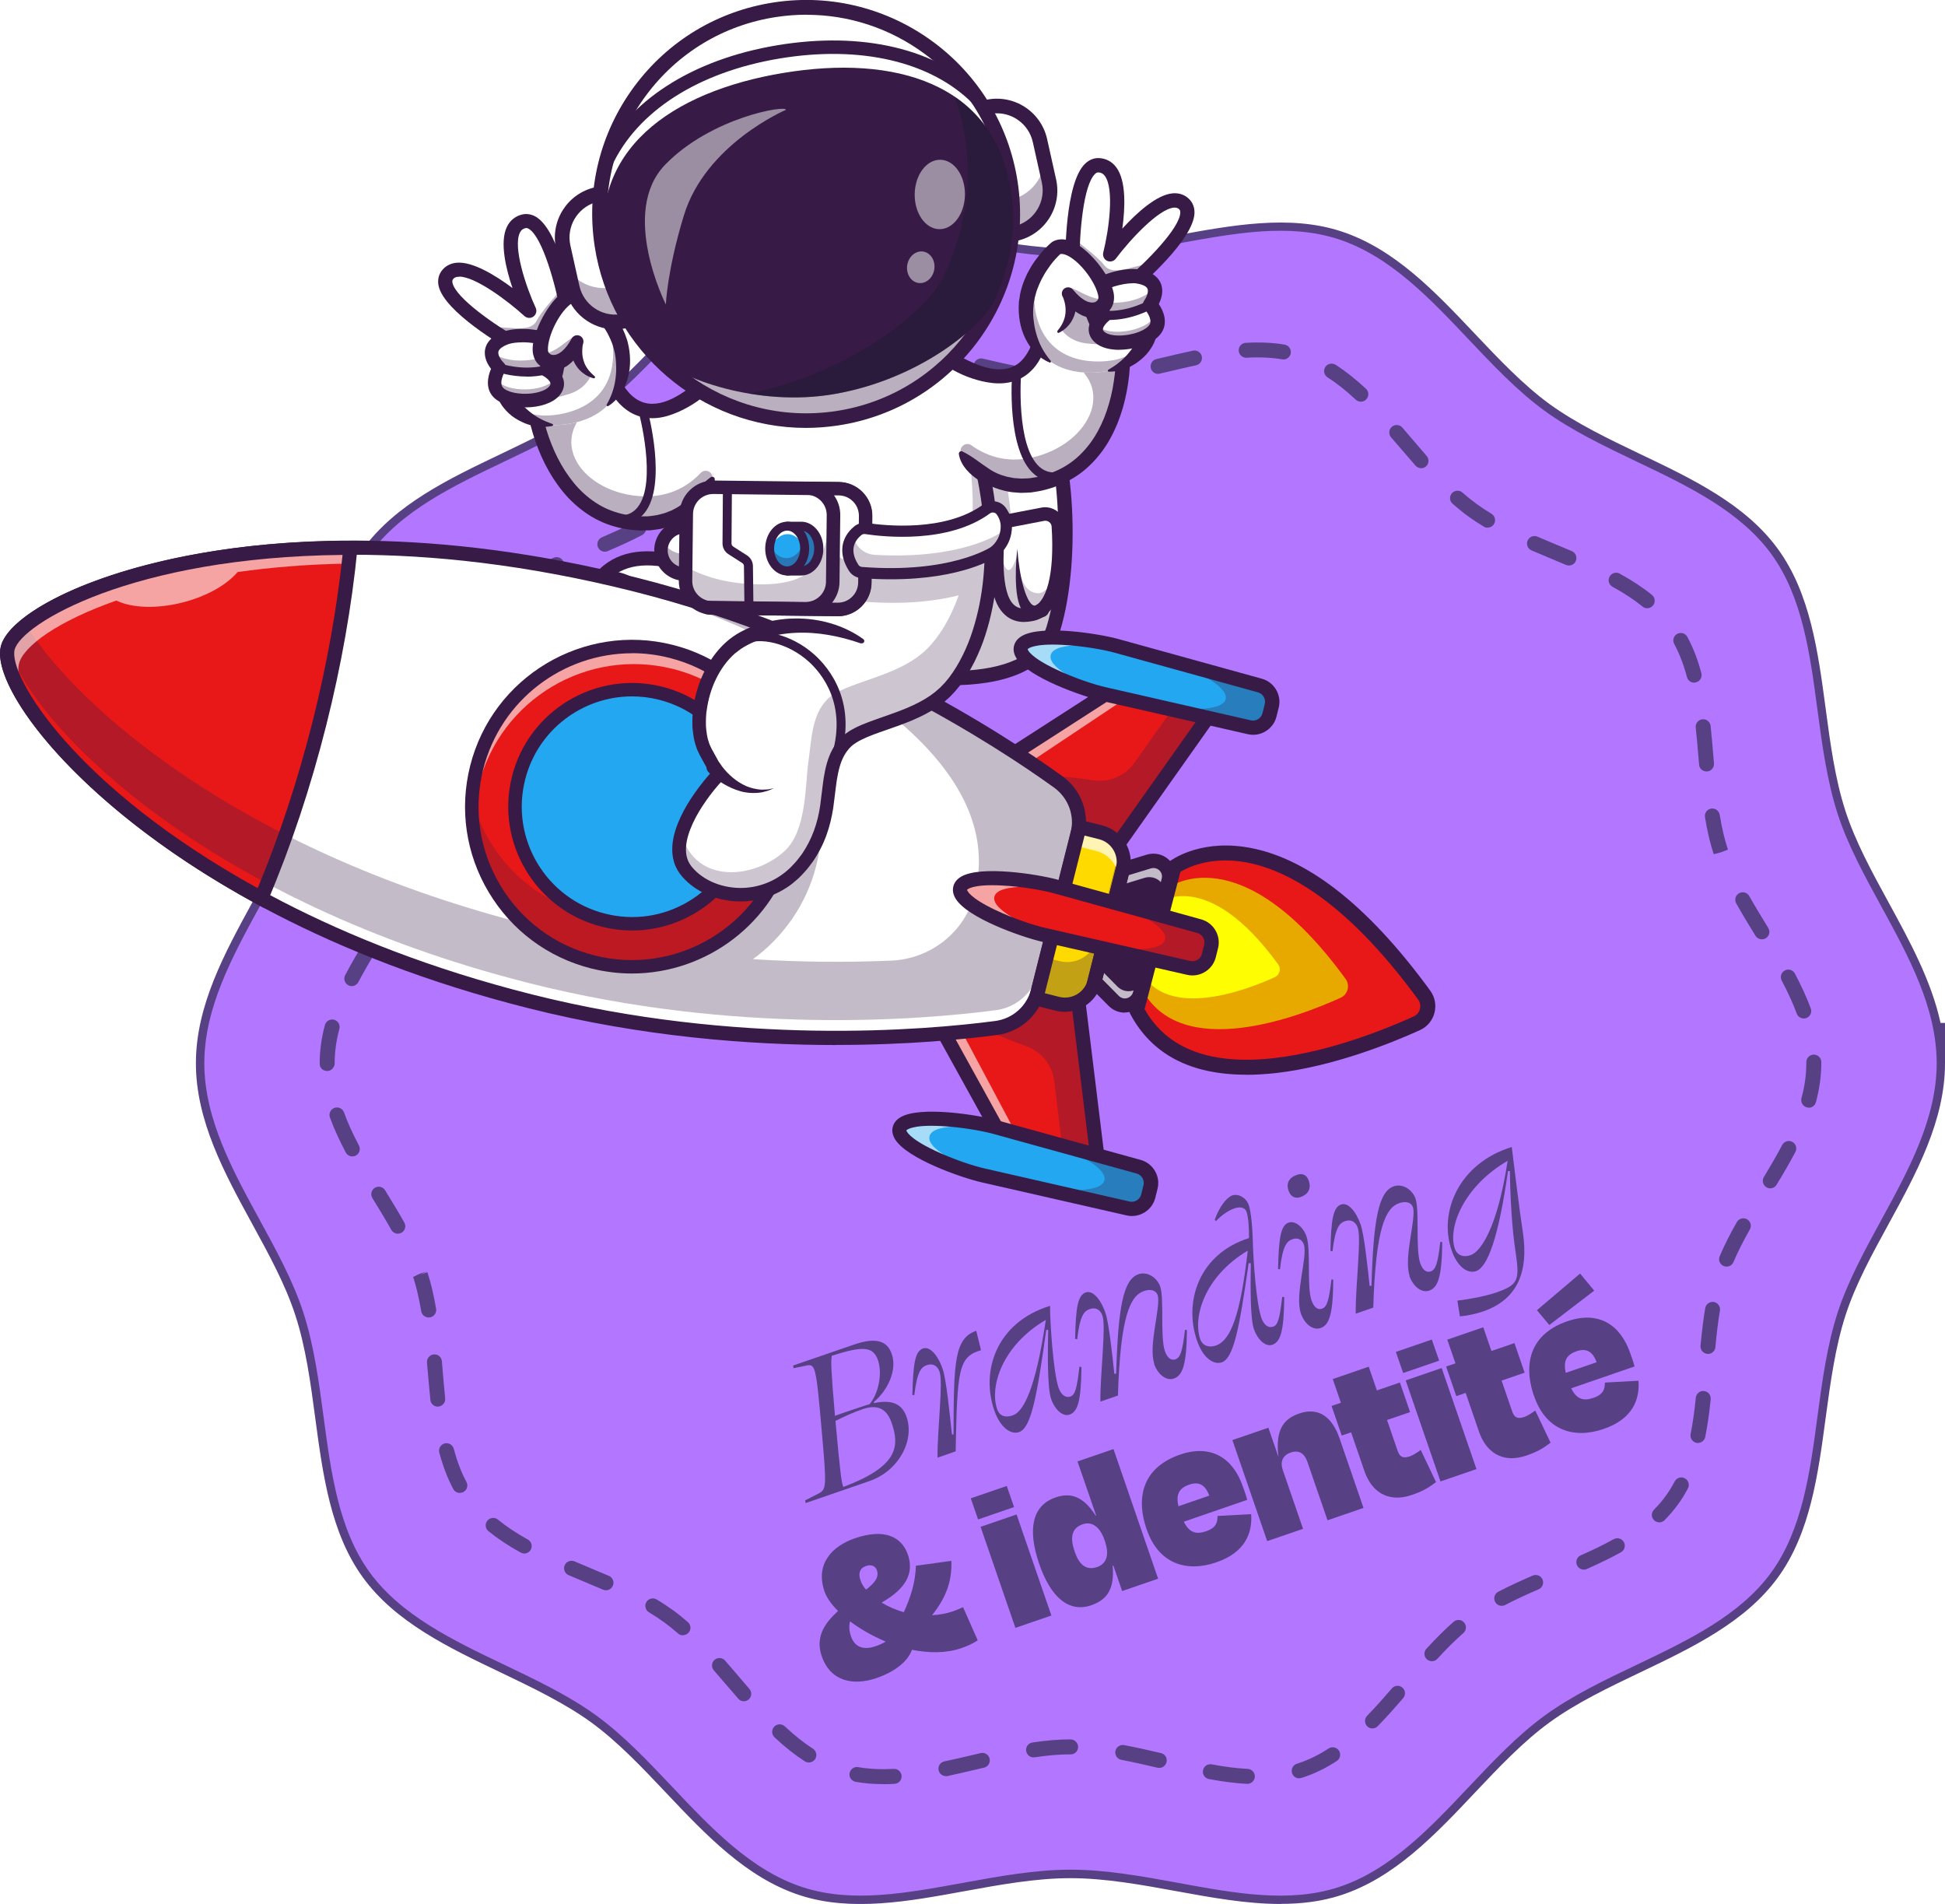 <?xml version="1.0" encoding="UTF-8"?>
<svg id="Calque_2" data-name="Calque 2" xmlns="http://www.w3.org/2000/svg" xmlns:xlink="http://www.w3.org/1999/xlink" viewBox="0 0 231.43 226.52">
  <defs>
    <style>
      .cls-1 {
        fill: url(#linear-gradient-2);
      }

      .cls-1, .cls-2, .cls-3, .cls-4, .cls-5, .cls-6, .cls-7, .cls-8, .cls-9, .cls-10, .cls-11, .cls-12, .cls-13, .cls-14, .cls-15, .cls-16, .cls-17 {
        stroke-width: 0px;
      }

      .cls-1, .cls-3 {
        mix-blend-mode: multiply;
      }

      .cls-18 {
        filter: url(#luminosity-noclip-3);
      }

      .cls-19 {
        clip-path: url(#clippath);
      }

      .cls-2 {
        fill: none;
      }

      .cls-20 {
        mask: url(#mask);
      }

      .cls-21 {
        filter: url(#luminosity-noclip);
      }

      .cls-3 {
        fill: url(#linear-gradient);
      }

      .cls-22 {
        clip-path: url(#clippath-1);
      }

      .cls-23 {
        opacity: .3;
      }

      .cls-24 {
        opacity: .25;
      }

      .cls-25 {
        opacity: .35;
      }

      .cls-26 {
        opacity: .6;
      }

      .cls-27 {
        opacity: .5;
      }

      .cls-28 {
        opacity: .7;
      }

      .cls-29 {
        mask: url(#mask-3);
      }

      .cls-30 {
        mask: url(#mask-2);
      }

      .cls-31 {
        mask: url(#mask-1);
      }

      .cls-4 {
        fill: #574084;
      }

      .cls-5 {
        fill: #371a45;
      }

      .cls-6 {
        fill: #1d1d1d;
      }

      .cls-7 {
        fill: #111a28;
      }

      .cls-8 {
        fill: #22a7f0;
      }

      .cls-9 {
        fill: #d5d4d6;
      }

      .cls-10 {
        fill: #d66b09;
      }

      .cls-11 {
        fill: #b276ff;
      }

      .cls-12 {
        fill: #921fe5;
      }

      .cls-13 {
        fill: #fff;
      }

      .cls-14 {
        fill: #fffd01;
      }

      .cls-15 {
        fill: #ffda00;
      }

      .cls-16 {
        fill: #e81818;
      }

      .cls-17 {
        fill: #e7a900;
      }
    </style>
    <filter id="luminosity-noclip" x="63.65" y="81.82" width="13.7" height="26.72" color-interpolation-filters="sRGB" filterUnits="userSpaceOnUse">
      <feFlood flood-color="#fff" result="bg"/>
      <feBlend in="SourceGraphic" in2="bg"/>
    </filter>
    <filter id="luminosity-noclip-2" x="63.65" y="-3981.76" width="13.7" height="32766" color-interpolation-filters="sRGB" filterUnits="userSpaceOnUse">
      <feFlood flood-color="#fff" result="bg"/>
      <feBlend in="SourceGraphic" in2="bg"/>
    </filter>
    <mask id="mask-1" x="63.65" y="-3981.76" width="13.7" height="32766" maskUnits="userSpaceOnUse"/>
    <linearGradient id="linear-gradient" x1="-261.95" y1="403.26" x2="-261.86" y2="423.92" gradientTransform="translate(289.43 -342.63) rotate(-5.81)" gradientUnits="userSpaceOnUse">
      <stop offset="0" stop-color="#fff"/>
      <stop offset="1" stop-color="#000"/>
    </linearGradient>
    <mask id="mask" x="63.65" y="81.82" width="13.7" height="26.72" maskUnits="userSpaceOnUse">
      <g class="cls-21">
        <g class="cls-31">
          <path class="cls-3" d="M77.35,82.22l-8.14,26.32c-2.3-1.09-4.2-2.76-5.56-4.79l6.41-20.71c2.26-.9,4.76-1.22,7.29-.81Z"/>
        </g>
      </g>
    </mask>
    <clipPath id="clippath">
      <path class="cls-2" d="M77.35,82.22l-8.14,26.32c-2.3-1.09-4.2-2.76-5.56-4.79l6.41-20.71c2.26-.9,4.76-1.22,7.29-.81Z"/>
    </clipPath>
    <filter id="luminosity-noclip-3" x="72.86" y="83.27" width="13.65" height="26.65" color-interpolation-filters="sRGB" filterUnits="userSpaceOnUse">
      <feFlood flood-color="#fff" result="bg"/>
      <feBlend in="SourceGraphic" in2="bg"/>
    </filter>
    <filter id="luminosity-noclip-4" x="72.86" y="-3981.76" width="13.65" height="32766" color-interpolation-filters="sRGB" filterUnits="userSpaceOnUse">
      <feFlood flood-color="#fff" result="bg"/>
      <feBlend in="SourceGraphic" in2="bg"/>
    </filter>
    <mask id="mask-3" x="72.86" y="-3981.76" width="13.65" height="32766" maskUnits="userSpaceOnUse"/>
    <linearGradient id="linear-gradient-2" x1="-253.39" y1="405.13" x2="-253.31" y2="425.93" xlink:href="#linear-gradient"/>
    <mask id="mask-2" x="72.86" y="83.27" width="13.65" height="26.65" maskUnits="userSpaceOnUse">
      <g class="cls-18">
        <g class="cls-29">
          <path class="cls-1" d="M86.51,87.86l-6.56,21.19c-1.56.57-3.24.86-4.95.84l-2.14-.66,8.03-25.96c2.3,1.03,4.21,2.63,5.62,4.6Z"/>
        </g>
      </g>
    </mask>
    <clipPath id="clippath-1">
      <path class="cls-2" d="M86.51,87.86l-6.56,21.19c-1.56.57-3.24.86-4.95.84l-2.14-.66,8.03-25.96c2.3,1.03,4.21,2.63,5.62,4.6Z"/>
    </clipPath>
  </defs>
  <g id="Calque_1-2" data-name="Calque 1">
    <g>
      <g>
        <g>
          <path class="cls-11" d="M230.93,126.5c0,10.79-8.65,20.08-11.81,29.81-3.28,10.09-1.86,22.66-7.97,31.06-6.17,8.48-18.61,10.99-27.09,17.16-8.4,6.11-14.59,17.2-24.68,20.48-9.73,3.16-21.22-2.07-32.01-2.07s-22.27,5.23-32.01,2.07c-10.09-3.28-16.28-14.37-24.68-20.48s-20.92-8.68-27.09-17.16-4.69-20.97-7.97-31.06c-3.16-9.73-11.81-19.02-11.81-29.81s8.65-20.08,11.81-29.81c3.28-10.09,1.86-22.66,7.97-31.06,6.17-8.48,18.61-10.99,27.09-17.16s14.59-17.2,24.68-20.48,21.22,2.07,32.01,2.07,22.27-5.23,32.01-2.07,16.28,14.37,24.68,20.48,20.92,8.68,27.09,17.16c6.11,8.4,4.69,20.97,7.97,31.06s11.81,19.02,11.81,29.81Z"/>
          <path class="cls-4" d="M152.36,226.52c-4.05,0-8.25-.77-12.37-1.52-4.17-.76-8.48-1.55-12.62-1.55s-8.45.79-12.62,1.55c-6.62,1.21-13.46,2.47-19.55.49-6.38-2.07-11.24-7.22-15.94-12.19-2.82-2.98-5.73-6.06-8.88-8.36-3.21-2.33-7.08-4.18-10.82-5.97-6.14-2.93-12.5-5.96-16.38-11.3-3.84-5.28-4.77-12.24-5.67-18.97-.55-4.13-1.12-8.41-2.37-12.23-1.18-3.62-3.09-7.13-5.12-10.84-3.3-6.04-6.71-12.28-6.71-19.13s3.41-13.09,6.71-19.13c2.03-3.71,3.94-7.21,5.12-10.84,1.24-3.82,1.81-8.1,2.37-12.23.9-6.73,1.83-13.69,5.67-18.97,3.89-5.34,10.24-8.37,16.38-11.3,3.74-1.79,7.61-3.63,10.82-5.97,3.15-2.29,6.06-5.38,8.88-8.36,4.7-4.98,9.56-10.12,15.94-12.19,6.08-1.98,12.93-.72,19.55.49,4.17.76,8.48,1.55,12.62,1.55s8.45-.79,12.62-1.55c6.62-1.21,13.46-2.47,19.55-.49,6.38,2.07,11.24,7.22,15.94,12.19,2.82,2.98,5.73,6.06,8.88,8.36,3.21,2.33,7.08,4.18,10.82,5.97,6.15,2.93,12.5,5.96,16.38,11.3,3.84,5.28,4.77,12.24,5.67,18.97.55,4.13,1.12,8.41,2.37,12.23,1.18,3.62,3.09,7.13,5.12,10.84,2.51,4.6,5.09,9.32,6.18,14.33h.53v4.79c0,6.85-3.41,13.09-6.71,19.13-2.03,3.71-3.94,7.21-5.12,10.84-1.24,3.82-1.81,8.1-2.37,12.23-.9,6.73-1.83,13.69-5.67,18.97-3.88,5.34-10.24,8.37-16.38,11.3-3.74,1.79-7.61,3.63-10.82,5.97-3.15,2.29-6.06,5.38-8.88,8.36-4.7,4.98-9.56,10.12-15.94,12.19-2.3.75-4.71,1.03-7.18,1.03ZM127.38,222.44c4.22,0,8.58.8,12.8,1.57,6.79,1.25,13.21,2.42,19.06.52,6.13-1.99,10.91-7.04,15.52-11.93,2.85-3.01,5.79-6.13,9.02-8.48,3.28-2.39,7.19-4.26,10.98-6.06,6.03-2.88,12.27-5.85,16-10.99,3.69-5.08,4.61-11.91,5.49-18.51.56-4.18,1.14-8.5,2.41-12.41,1.21-3.71,3.23-7.42,5.19-11.01,3.24-5.93,6.59-12.05,6.59-18.65s-3.35-12.72-6.59-18.65c-1.96-3.59-3.99-7.29-5.19-11.01-1.27-3.91-1.85-8.23-2.41-12.41-.88-6.61-1.79-13.44-5.49-18.51-3.74-5.13-9.97-8.11-16.01-10.99-3.78-1.81-7.7-3.67-10.98-6.06-3.23-2.35-6.17-5.47-9.02-8.48-4.62-4.88-9.39-9.94-15.52-11.93-5.84-1.9-12.26-.72-19.06.52-4.22.77-8.57,1.57-12.8,1.57s-8.58-.8-12.8-1.57c-6.79-1.25-13.21-2.42-19.06-.52-6.13,1.99-10.91,7.04-15.52,11.93-2.85,3.01-5.79,6.13-9.02,8.48-3.28,2.39-7.2,4.26-10.98,6.06-6.03,2.88-12.27,5.85-16,10.99-3.69,5.08-4.61,11.91-5.49,18.51-.56,4.18-1.14,8.5-2.41,12.41-1.21,3.71-3.23,7.42-5.19,11.01-3.24,5.93-6.59,12.06-6.59,18.65s3.35,12.72,6.59,18.65c1.96,3.59,3.99,7.29,5.19,11.01,1.27,3.91,1.85,8.23,2.41,12.41.88,6.6,1.79,13.43,5.49,18.51,3.74,5.13,9.97,8.11,16.01,10.99,3.78,1.81,7.7,3.67,10.98,6.06,3.23,2.35,6.17,5.47,9.02,8.48,4.61,4.88,9.39,9.94,15.52,11.93,5.84,1.9,12.26.72,19.06-.52,4.22-.77,8.57-1.57,12.8-1.57Z"/>
        </g>
        <path class="cls-4" d="M105.08,212.26c-1.17,0-2.23-.09-3.27-.27-.48-.09-.81-.55-.72-1.03.09-.48.55-.81,1.03-.72,1.3.23,2.72.29,4.22.21.49-.03.91.35.94.84s-.35.91-.84.94c-.46.03-.92.04-1.37.04ZM148.42,212.23s-.03,0-.05,0c-1.36-.07-2.83-.26-4.52-.57-.48-.09-.8-.55-.71-1.04.09-.48.55-.8,1.04-.71,1.61.3,3.02.48,4.29.54.49.03.87.45.84.94-.03.47-.42.84-.89.84ZM154.58,211.57c-.38,0-.72-.24-.84-.61-.15-.47.1-.97.57-1.12l.14-.05c1.24-.4,2.43-.98,3.64-1.77.41-.27.96-.15,1.23.26.27.41.15.96-.26,1.23-1.35.88-2.68,1.52-4.07,1.97l-.14.04c-.09.03-.18.04-.28.04ZM112.55,211.31c-.41,0-.78-.29-.87-.7-.1-.48.2-.95.68-1.05,1.14-.24,2.29-.51,3.44-.78l.88-.21c.48-.12.96.19,1.07.66.11.48-.18.96-.66,1.07l-.88.21c-1.16.27-2.32.54-3.47.79-.06.01-.12.02-.19.02ZM137.94,210.33c-.07,0-.14,0-.2-.02-1.3-.3-2.82-.65-4.31-.94-.48-.09-.8-.56-.71-1.04.09-.48.56-.8,1.04-.71,1.53.29,3.06.64,4.38.95.48.11.78.59.66,1.07-.1.41-.46.69-.86.69ZM96.24,209.69c-.17,0-.33-.05-.48-.14-1.19-.77-2.37-1.7-3.6-2.86-.36-.33-.38-.9-.04-1.26.33-.36.9-.38,1.26-.04,1.16,1.08,2.25,1.95,3.35,2.66.41.27.53.82.26,1.23-.17.26-.46.41-.75.41ZM122.98,209.08c-.43,0-.81-.32-.88-.76-.07-.49.26-.94.75-1.01,1.65-.25,3.13-.37,4.52-.37.49,0,.91.4.91.89s-.38.89-.87.89h-.03c-1.3,0-2.7.11-4.26.35-.04,0-.09,0-.13,0ZM163.31,205.64c-.22,0-.45-.08-.62-.25-.35-.34-.36-.91-.02-1.26,1.08-1.11,2.1-2.27,2.95-3.26.32-.37.88-.41,1.25-.09.37.32.41.88.09,1.25-.87,1.01-1.91,2.19-3.02,3.33-.17.18-.41.27-.64.27ZM88.51,202.4c-.25,0-.5-.1-.67-.31l-1.19-1.38c-.57-.67-1.14-1.33-1.71-1.98-.32-.37-.29-.93.08-1.25.37-.32.93-.29,1.25.08.58.66,1.15,1.33,1.72,2l1.18,1.38c.32.37.28.93-.09,1.25-.17.14-.38.22-.58.22ZM170.38,197.64c-.21,0-.43-.08-.6-.23-.36-.33-.39-.89-.05-1.26,1.19-1.29,2.21-2.31,3.23-3.2.37-.32.93-.29,1.25.09.32.37.28.93-.09,1.25-.96.84-1.95,1.81-3.09,3.06-.17.19-.42.29-.66.29ZM81.27,194.56c-.21,0-.42-.07-.59-.22-.57-.5-1.1-.93-1.64-1.32-.56-.41-1.16-.8-1.82-1.2-.42-.25-.56-.8-.31-1.22.25-.42.8-.56,1.22-.31.71.42,1.35.85,1.95,1.28.58.42,1.16.89,1.77,1.42.37.32.41.88.08,1.25-.18.2-.42.3-.67.3ZM178.69,191.05c-.32,0-.63-.17-.79-.48-.23-.43-.06-.97.38-1.2,1.15-.6,2.41-1.19,4.09-1.92.45-.19.97.01,1.17.46.19.45-.01.97-.46,1.17-1.63.7-2.86,1.28-3.96,1.86-.13.07-.27.1-.41.1ZM72.11,189.2c-.12,0-.24-.02-.35-.07-.8-.34-1.6-.68-2.41-1.02-.56-.24-1.13-.47-1.69-.71-.45-.19-.66-.71-.47-1.17.19-.45.71-.66,1.17-.47.56.24,1.12.47,1.68.71.81.34,1.62.68,2.42,1.02.45.19.66.72.46,1.17-.15.34-.47.54-.82.54ZM188.45,186.74c-.34,0-.67-.2-.81-.53-.2-.45,0-.97.45-1.17,1.57-.69,2.81-1.3,3.92-1.92.43-.24.97-.08,1.21.35.24.43.08.97-.35,1.21-1.16.64-2.45,1.27-4.06,1.99-.12.05-.24.08-.36.08ZM62.38,184.82c-.15,0-.29-.04-.43-.11-1.49-.82-2.74-1.66-3.83-2.54-.38-.31-.44-.87-.13-1.25.31-.38.87-.44,1.25-.13,1.01.82,2.17,1.6,3.56,2.37.43.24.59.78.35,1.21-.16.29-.47.46-.78.46ZM197.44,181.12c-.23,0-.45-.09-.63-.26-.35-.35-.35-.91,0-1.26.52-.52.99-1.07,1.4-1.64.39-.53.74-1.11,1.06-1.71.23-.44.76-.61,1.2-.37.43.23.6.77.37,1.2-.36.68-.76,1.33-1.2,1.93-.47.64-1,1.26-1.58,1.85-.17.17-.4.26-.63.26ZM54.72,177.62c-.32,0-.63-.17-.79-.47-.68-1.28-1.22-2.7-1.66-4.33-.13-.47.16-.96.63-1.09.47-.12.96.16,1.09.63.4,1.5.89,2.79,1.51,3.95.23.43.07.97-.37,1.2-.13.07-.28.1-.42.1ZM202.03,171.68c-.06,0-.12,0-.17-.02-.48-.1-.79-.56-.7-1.05.25-1.24.45-2.61.62-4.32.05-.49.49-.86.98-.79.49.05.84.49.79.98-.18,1.76-.39,3.19-.65,4.48-.08.42-.46.71-.87.71ZM52.09,167.35c-.45,0-.83-.34-.88-.8-.13-1.22-.23-2.46-.34-3.7l-.06-.75c-.04-.49.32-.92.81-.96.48-.05.92.32.96.81l.06.75c.1,1.23.21,2.45.33,3.66.05.49-.3.92-.79.98-.03,0-.06,0-.09,0ZM203.22,161.07s-.06,0-.08,0c-.49-.05-.85-.48-.8-.97.17-1.79.35-3.21.56-4.47.08-.48.54-.8,1.02-.73.48.08.81.54.73,1.02-.21,1.24-.38,2.58-.54,4.35-.04.46-.43.81-.88.81ZM51,156.74c-.43,0-.8-.31-.88-.74-.26-1.54-.57-2.87-.96-4.08l.81-.39.85-.26-.81.37.85-.27c.42,1.29.75,2.71,1.03,4.34.08.48-.25.94-.73,1.02-.05,0-.1.01-.15.01ZM205.44,150.69c-.12,0-.23-.02-.35-.07-.45-.19-.66-.71-.47-1.16.52-1.23,1.18-2.55,2.04-4.06.24-.43.79-.58,1.21-.34.43.24.58.78.34,1.21-.82,1.45-1.46,2.72-1.95,3.88-.14.34-.47.54-.82.54ZM47.35,146.78c-.31,0-.61-.16-.78-.45-.72-1.28-1.5-2.56-2.26-3.79-.26-.42-.12-.97.29-1.22.42-.26.96-.13,1.22.29.76,1.25,1.56,2.54,2.29,3.84.24.43.09.97-.34,1.21-.14.08-.29.11-.44.11ZM210.64,141.38c-.16,0-.32-.04-.46-.13-.42-.25-.55-.8-.3-1.22.67-1.11,1.46-2.43,2.18-3.81.23-.43.76-.6,1.2-.37.43.23.6.77.37,1.2-.75,1.42-1.55,2.77-2.24,3.9-.17.28-.46.43-.76.43ZM41.93,137.58c-.32,0-.63-.17-.79-.47-.79-1.5-1.41-2.86-1.88-4.16-.17-.46.07-.97.53-1.14.46-.17.97.07,1.14.53.44,1.22,1.02,2.51,1.78,3.94.23.43.06.97-.37,1.2-.13.07-.27.1-.41.1ZM215.21,131.77c-.08,0-.16,0-.23-.03-.47-.13-.75-.62-.63-1.09.39-1.44.58-2.8.58-4.15v-.14c0-.49.4-.89.89-.89s.89.4.89.89v.13c0,1.53-.21,3.04-.64,4.64-.11.4-.47.66-.86.66ZM38.93,127.42c-.49,0-.89-.36-.89-.85v-.07c0-1.49.2-2.98.62-4.55.13-.47.62-.75,1.09-.63.47.13.76.61.63,1.09-.38,1.42-.56,2.75-.56,4.09,0,.49-.4.92-.89.92ZM214.62,121.17c-.36,0-.7-.22-.83-.58-.45-1.22-1.04-2.51-1.79-3.93-.23-.43-.06-.97.37-1.2.43-.23.97-.07,1.2.37.79,1.5,1.41,2.85,1.89,4.15.17.46-.07.97-.53,1.14-.1.04-.21.05-.31.05ZM41.86,117.32c-.14,0-.28-.03-.41-.1-.44-.23-.6-.76-.38-1.2.75-1.44,1.59-2.84,2.23-3.91.25-.42.8-.56,1.22-.3.42.25.55.8.3,1.22-.63,1.04-1.45,2.42-2.18,3.81-.16.3-.47.48-.79.48ZM209.64,111.75c-.3,0-.59-.15-.76-.42-.73-1.18-1.55-2.53-2.29-3.85-.24-.43-.09-.97.34-1.21.43-.24.97-.09,1.21.34.73,1.29,1.54,2.62,2.26,3.79.26.42.12.97-.29,1.22-.14.09-.3.13-.46.13ZM47.28,108.13c-.15,0-.3-.04-.44-.12-.43-.24-.58-.79-.33-1.21.84-1.48,1.46-2.71,1.96-3.88.19-.45.72-.66,1.17-.47.45.19.66.71.47,1.17-.52,1.23-1.17,2.52-2.05,4.06-.16.29-.46.45-.77.45ZM203.91,101.63c-.43-1.31-.77-2.75-1.04-4.41-.08-.49.25-.94.73-1.02.49-.07.94.25,1.02.73.26,1.57.58,2.93.98,4.15l-.83.32-.86.23ZM50.97,98.18s-.1,0-.15-.01c-.48-.08-.81-.54-.73-1.03.21-1.23.38-2.61.55-4.34.05-.49.48-.85.97-.8.49.05.85.48.8.97-.17,1.78-.35,3.2-.56,4.48-.07.43-.45.74-.88.74ZM203.05,91.78c-.46,0-.85-.35-.88-.81l-.06-.72c-.1-1.24-.21-2.47-.34-3.69-.05-.49.3-.93.79-.98.49-.06.93.3.98.79.13,1.23.24,2.48.34,3.73l.06.72c.04.49-.32.92-.81.96-.03,0-.05,0-.08,0ZM52.08,87.57s-.06,0-.09,0c-.49-.05-.84-.49-.79-.98.18-1.76.39-3.18.64-4.48.09-.48.56-.8,1.04-.7.48.09.8.56.7,1.04-.24,1.24-.44,2.62-.62,4.32-.05.46-.43.8-.88.8ZM201.59,81.22c-.39,0-.75-.26-.86-.66-.4-1.5-.9-2.79-1.52-3.95-.23-.43-.07-.97.36-1.2.44-.23.97-.07,1.2.36.69,1.28,1.24,2.69,1.67,4.32.13.47-.15.96-.63,1.09-.08.02-.16.03-.23.03ZM54.65,77.28c-.14,0-.28-.03-.41-.1-.43-.23-.6-.76-.38-1.2.37-.71.78-1.38,1.23-2,.45-.62.97-1.23,1.53-1.79.34-.35.91-.35,1.26,0,.35.34.35.91,0,1.26-.5.5-.95,1.04-1.35,1.59-.4.55-.77,1.15-1.09,1.77-.16.3-.47.48-.79.48ZM196.01,72.37c-.2,0-.39-.06-.56-.2-1.01-.82-2.18-1.59-3.58-2.36-.43-.24-.59-.78-.35-1.21.24-.43.78-.59,1.21-.35,1.48.82,2.74,1.64,3.83,2.53.38.31.44.87.13,1.25-.18.22-.43.33-.69.33ZM62.25,70.03c-.31,0-.61-.16-.78-.46-.24-.43-.09-.97.34-1.21,1.16-.65,2.45-1.28,4.06-2,.45-.2.97,0,1.17.45.2.45,0,.97-.45,1.17-1.56.69-2.8,1.3-3.91,1.92-.14.08-.29.11-.43.11ZM186.68,67.28c-.12,0-.23-.02-.35-.07l-1.57-.66c-.85-.35-1.7-.71-2.53-1.07-.45-.19-.66-.72-.46-1.17.19-.45.72-.66,1.17-.46.83.36,1.67.71,2.51,1.06l1.58.66c.45.19.66.71.47,1.17-.14.34-.47.54-.82.54ZM71.97,65.64c-.34,0-.67-.2-.82-.54-.19-.45.01-.97.46-1.17,1.64-.71,2.86-1.28,3.97-1.85.44-.23.97-.06,1.2.38.23.44.06.97-.38,1.2-1.15.6-2.41,1.19-4.09,1.91-.11.05-.23.07-.35.07ZM177.01,62.78c-.16,0-.31-.04-.46-.13-.67-.4-1.31-.82-1.89-1.25-.6-.43-1.21-.93-1.82-1.47-.37-.32-.4-.89-.08-1.25s.89-.4,1.25-.08c.57.5,1.14.96,1.69,1.36.54.39,1.13.78,1.76,1.16.42.25.56.8.31,1.22-.17.28-.46.43-.76.43ZM81.16,60.31c-.25,0-.5-.1-.67-.31-.32-.37-.28-.93.09-1.25.96-.83,1.97-1.83,3.09-3.05.33-.36.89-.39,1.26-.05.36.33.39.89.05,1.26-1.17,1.27-2.22,2.32-3.24,3.19-.17.15-.38.22-.58.22ZM169.1,55.7c-.25,0-.49-.1-.67-.3-.57-.66-1.15-1.32-1.72-1.99-.39-.46-.79-.92-1.19-1.38-.32-.37-.28-.93.09-1.25.37-.32.93-.28,1.25.09.4.46.8.93,1.19,1.39.57.66,1.13,1.33,1.7,1.98.32.37.29.93-.08,1.25-.17.15-.38.22-.58.22ZM88.41,52.49c-.21,0-.41-.07-.58-.22-.37-.32-.41-.88-.09-1.25.87-1.01,1.91-2.19,3.02-3.34.34-.35.91-.36,1.26-.02.35.34.36.91.02,1.26-1.08,1.11-2.09,2.27-2.95,3.26-.18.2-.42.31-.67.31ZM161.93,47.79c-.22,0-.43-.08-.61-.24-1.16-1.08-2.25-1.95-3.36-2.65-.41-.27-.53-.82-.27-1.23s.81-.53,1.23-.27c1.19.76,2.37,1.7,3.61,2.85.36.33.38.9.04,1.26-.17.19-.41.28-.65.28ZM127.38,46.06h-.11c-.49,0-.89-.4-.89-.89s.4-.89.89-.89h.11c1.28,0,2.65-.11,4.19-.34.49-.07.94.27,1.01.75.07.49-.26.94-.75,1.01-1.63.24-3.08.36-4.45.36ZM121.09,45.37c-.05,0-.11,0-.17-.02-1.51-.29-3.06-.64-4.38-.95-.48-.11-.77-.59-.66-1.07.11-.48.59-.78,1.07-.66,1.31.31,2.83.66,4.31.94.48.09.8.56.71,1.04-.08.43-.45.72-.87.72ZM96.12,45.16c-.29,0-.57-.14-.74-.4-.27-.41-.16-.96.25-1.23,1.37-.9,2.72-1.56,4.13-2.01.46-.15.99.09,1.15.55.16.46-.05.95-.5,1.11-.01,0-.1.03-.11.04-1.24.4-2.46,1-3.69,1.8-.15.1-.32.15-.49.15ZM137.79,44.48c-.4,0-.77-.28-.86-.69-.11-.48.18-.96.66-1.07l.95-.22c1.14-.27,2.27-.54,3.4-.78.49-.1.95.2,1.06.68.1.48-.2.95-.68,1.06-1.12.24-2.24.5-3.37.77l-.95.22c-.07.02-.14.02-.2.02ZM110.67,43.09c-.05,0-.11,0-.16-.01-1.61-.29-3.01-.47-4.29-.54-.49-.03-.87-.44-.84-.93.02-.49.44-.88.93-.84,1.36.07,2.84.25,4.52.56.48.09.8.55.71,1.03-.08.43-.45.73-.87.73ZM152.71,42.76s-.1,0-.15-.01c-1.29-.22-2.74-.28-4.23-.19-.47.03-.91-.34-.94-.83-.03-.49.34-.91.83-.94,1.62-.1,3.21-.03,4.63.21.48.08.81.54.73,1.03-.07.43-.45.74-.88.74Z"/>
      </g>
      <g>
        <path class="cls-4" d="M95.86,178.82l-.05-.32,1.53-.78c1.03-.52,1.03-.77.42-7.68-.68-7.7-.75-7.81-1.9-7.56l-1.44.3-.05-.32,7.24-2.49c2.62-.9,3.95-.46,4.5,1.12.67,1.96-.52,4.37-2.14,5.71l.04.13c2.28-.5,3.38.24,3.86,1.65.97,2.82-.94,6.43-4.43,7.63l-7.57,2.61ZM103.46,167.07c1.1-1.31,1.54-3.68,1.01-5.24-.58-1.69-1.85-1.7-5.5-.53-.11.66-.1,1.58.38,7.15,1.12-.42,2.24-.77,3.35-1.15.28-.09.53-.18.76-.23ZM102.62,167.66c-1.06.36-2.13.85-3.21,1.39.58,6.41.72,7.32.93,7.86,6.45-2.42,6.74-4.77,5.76-7.61-.55-1.61-1.58-2.3-3.49-1.64Z"/>
        <path class="cls-4" d="M116.74,160.63c-2.71.79-2.84,2.3-3.03,12.04l-2.16.75c-.02-3.4.69-8.93.25-10.21-.23-.68-.76-1.06-1.51-.8-.68.23-1.17.77-1.5,3.58l-.23-.03c.09-3.74.32-5.2,1.27-5.53.75-.26,1.71.65,2.33,2.43.44,1.28.83,5.26,1.11,7.8h.19c.02-8.6.09-11.43,2.7-12.33l.57,2.31Z"/>
        <path class="cls-4" d="M125.07,166.43c-.47-1.36-.4-5.66-.35-8.21h-.23c-1.14,8.21-1.83,11.68-3.24,12.16-.96.33-2.23-.5-2.95-2.61-1.6-4.65.23-10.43,6.64-12.41,0,1.88.37,7.86,1.02,9.75.29.83.82,1.24,1.4,1.04.55-.19.77-.88,1.08-3.55l.24.03c-.04,4.06-.44,5.33-1.42,5.67-.81.28-1.76-.61-2.19-1.86ZM124.44,157.03c-5.27,3.08-6.69,8.01-5.8,10.6.29.85.99,1.07,1.87.76,1.33-.46,2.74-3.31,3.93-11.37Z"/>
        <path class="cls-4" d="M137.35,162.26c-.75-2.19.83-6.9.39-8.18-.18-.53-.77-.78-1.63-.48-1.63.56-2.8,2.96-3.09,12.43l-2.09.72c-.02-3.4.69-8.93.25-10.21-.23-.68-.76-1.06-1.51-.8-.68.23-1.17.77-1.5,3.58l-.24-.03c.06-3.74.32-5.2,1.27-5.53.75-.26,1.71.65,2.33,2.43.4,1.16.8,4.79,1.06,7.26l.22-.02c.23-7.9.84-11.2,2.65-11.83,1.08-.37,2.23.42,2.59,1.47.49,1.41-.02,6,.56,7.68.28.8.74,1.15,1.24.98.58-.2.85-.88,1.15-3.52l.23.03c-.04,4.12-.5,5.4-1.56,5.77-.9.31-1.91-.5-2.35-1.75Z"/>
        <path class="cls-4" d="M148.82,150.29h-.25c-1.12,7.96-1.82,11.32-3.2,11.79-.96.33-2.23-.5-2.95-2.61-1.58-4.6.23-10.29,6.19-12.17.03-1.22-.08-2.53-.29-3.13-.17-.5-.73-.65-1.46-.4-.6.21-1.44.72-2.18,1.51l-.14-.17c.56-1.57,1.42-2.66,2.1-2.89.71-.24,1.64.28,1.94,1.13.3.88.44,2.75.48,4.02.05,2.51.41,7.65,1.03,9.43.29.83.82,1.24,1.4,1.04.55-.19.77-.88,1.08-3.55l.24.03c-.04,4.06-.44,5.33-1.42,5.67-.81.28-1.75-.61-2.19-1.86-.45-1.31-.41-5.26-.37-7.84ZM148.47,148.79c-5.18,3.08-6.55,7.94-5.66,10.53.28.8,1.04,1.05,1.87.76,1.78-.61,2.92-3.68,3.79-11.29Z"/>
        <path class="cls-4" d="M153.77,147.44c-.65.22-1.15.76-1.47,3.57l-.23-.03c.09-3.74.32-5.2,1.27-5.53.73-.25,1.72.5,2.11,1.63.56,1.64.02,5.93.6,7.62.29.83.74,1.18,1.25,1,.58-.2.82-.9,1.13-3.49l.21.04c-.02,4.11-.48,5.4-1.51,5.75-.91.31-1.91-.49-2.33-1.7-.79-2.29.83-6.75.34-8.25-.19-.55-.72-.85-1.37-.62ZM153.32,141.66c-.32-.93.1-1.58,1.01-1.89.63-.22,1.15,0,1.39.68.34.98-.08,1.66-.98,1.97-.6.21-1.16-.02-1.41-.75Z"/>
        <path class="cls-4" d="M167.73,151.8c-.75-2.19.83-6.9.39-8.18-.18-.53-.77-.77-1.63-.48-1.63.56-2.8,2.96-3.09,12.43l-2.09.72c-.02-3.4.69-8.93.25-10.21-.23-.68-.76-1.06-1.51-.8-.68.23-1.17.77-1.5,3.58l-.24-.03c.06-3.73.32-5.2,1.27-5.53.75-.26,1.71.65,2.33,2.43.4,1.16.8,4.79,1.06,7.26l.22-.02c.23-7.9.84-11.2,2.65-11.83,1.08-.37,2.23.42,2.59,1.47.49,1.41-.02,6,.56,7.68.28.8.74,1.15,1.24.98.58-.2.85-.88,1.15-3.52l.23.03c-.04,4.12-.5,5.41-1.56,5.77-.9.31-1.91-.5-2.35-1.75Z"/>
        <path class="cls-4" d="M173.71,156.6l-.3-1.86c1.24-.15,3.23-.49,4.57-.95,2.64-.91,2.85-1.43,2.38-4.67-.48-3.04-.67-6.94-.7-9.8h-.23c-1.12,7.92-2.42,11.43-3.8,11.91-.96.33-2.21-.45-2.91-2.49-1.55-4.5.83-10.33,7.16-12.28.25,2.05.92,7.59,1.34,10.28.64,4.48-.59,7.85-4.74,9.28-.73.25-1.71.5-2.78.59ZM179.38,138.11c-5.23,3.04-7.14,7.94-6.27,10.46.28.8,1.04,1.05,1.87.76,1.26-.43,3.22-3.39,4.41-11.22Z"/>
        <path class="cls-4" d="M116.33,195.16c-.64.42-1.33.71-1.93.92-1.84.63-3.87.6-5.89.2-.51,1.44-2.13,2.65-4.21,3.36-2.82.97-5.5.37-6.52-2.59-.79-2.29.32-3.91,1.94-5.39-.81-.79-1.37-1.61-1.61-2.31-1.17-3.4,1.05-5.45,3.59-6.33,3.52-1.21,5.58-.21,6.32,1.93.98,2.84-1.11,4.54-3.12,5.72.78.46,1.67.86,2.64,1.14.8-1.76,1.38-3.51,1.44-5.53l4.22-.58c.09,2.56-.71,4.46-2.3,6.47.83-.04,1.68-.19,2.51-.47.18-.06.7-.27,1.18-.49l1.75,3.95ZM105.38,195.3c-1.58-.67-3.02-1.49-4.23-2.4-.16.59-.11,1.16.11,1.79.36,1.03,1.2,1.75,2.91,1.17.53-.18.91-.37,1.21-.56ZM103.05,189.12c1.07-.82,1.57-1.5,1.29-2.3-.17-.5-.65-.73-1.3-.51-.78.27-.92.91-.66,1.69.13.38.35.78.67,1.12Z"/>
        <path class="cls-4" d="M116.38,180.77l-.87-2.51,4.28-1.47.87,2.51-4.28,1.47ZM120.82,193.67l-4.14-12.02,4.28-1.47,4.14,12.02-4.28,1.47Z"/>
        <path class="cls-4" d="M132.47,186.25l-.08.03c.27,2.92-.81,4.1-2.54,4.7-2.67.92-4.83-.95-6.19-4.9-1.42-4.12-.85-6.96,1.92-7.92,1.69-.58,3.22-.29,4.8,2.17l.05-.02-2.22-6.44,4.28-1.47,5.31,15.42-4.28,1.47-1.05-3.04ZM131.51,183.46l-.09-.25c-.54-1.56-1.48-2.25-2.61-1.86-1.33.46-1.5,1.61-.94,3.25.53,1.53,1.35,2.29,2.68,1.83,1.13-.39,1.46-1.46.95-2.97Z"/>
        <path class="cls-4" d="M136.44,181.96c-1.46-4.25-.11-7.5,3.97-8.9,3.8-1.31,6.34.52,7.46,3.76.21.6.35.92.53,1.62l-7.54,2.6c.64,1.3,1.44,1.56,2.67,1.13,1.21-.42,1.34-1.08,1.34-1.81l4-.22c.16,2.25-.71,4.55-4.13,5.73-3.6,1.24-6.9.15-8.29-3.9ZM140.22,179.2l3.67-1.26c-.48-1.32-1.26-1.7-2.39-1.31-1.18.41-1.61,1.12-1.28,2.58Z"/>
        <path class="cls-4" d="M155.06,181.88l-4.28,1.47-4.14-12.02,4.28-1.47,1.18,3.42h.02c-.4-3.22.65-4.48,2.46-5.11,2.26-.78,3.91.34,4.81,2.96l2.85,8.27-4.28,1.47-2.41-6.99c-.34-.98-1.01-1.4-1.97-1.07-.96.33-1.28,1.09-.95,2.07l2.41,6.99Z"/>
        <path class="cls-4" d="M160.76,170.41l-1.11.38-1.21-3.52,1.11-.38-.97-2.82,4.28-1.47.97,2.82,2.74-.94,1.21,3.52-2.74.94,1.26,3.67c.24.7.61.94,1.44.66.48-.16,1.04-.58,1.31-.76l1.82,3.82c-.88.64-1.39,1.01-2.85,1.52-2.99,1.03-4.88-.52-5.67-2.83l-1.58-4.6Z"/>
        <path class="cls-4" d="M166.96,163.35l-.87-2.51,4.28-1.47.87,2.51-4.28,1.47ZM171.4,176.25l-4.14-12.02,4.28-1.47,4.14,12.02-4.28,1.47Z"/>
        <path class="cls-4" d="M174.39,165.72l-1.11.38-1.21-3.52,1.11-.38-.97-2.82,4.28-1.47.97,2.82,2.74-.94,1.21,3.52-2.74.94,1.26,3.67c.24.7.61.94,1.44.66.48-.16,1.04-.58,1.31-.76l1.82,3.82c-.88.64-1.39,1.01-2.85,1.52-2.99,1.03-4.88-.52-5.67-2.83l-1.58-4.6Z"/>
        <path class="cls-4" d="M182.53,166.09c-1.46-4.25-.11-7.5,3.97-8.9,3.8-1.31,6.34.52,7.46,3.76.21.6.35.92.53,1.62l-7.54,2.6c.64,1.3,1.44,1.56,2.67,1.13,1.21-.42,1.34-1.08,1.34-1.81l4-.22c.16,2.25-.71,4.55-4.13,5.73-3.6,1.24-6.9.15-8.29-3.9ZM182.87,155.88l5.14-4.36,1.68,2.03-5.34,4.09-1.48-1.77ZM186.31,163.33l3.67-1.26c-.48-1.32-1.26-1.7-2.39-1.31-1.18.41-1.61,1.12-1.28,2.58Z"/>
      </g>
      <g>
        <path class="cls-13" d="M123.52,48c3.39,3.72,4.33,18.52,1.82,26.76-2.51,8.24-17.51,6.04-25.96,4.16-8.45-1.89-4.77-21.12-3.68-26.25,1.7-8.01,22.8-10.18,27.82-4.67Z"/>
        <g class="cls-24">
          <path class="cls-5" d="M99.38,78.92c8.45,1.89,23.45,4.08,25.96-4.16.33-1.08.6-2.27.81-3.53-2.7,1.4-5.66-.87-5.63-3.2.21-14.4-3.96-20.74-6.13-23.05-7.86-.38-17.57,2.36-18.7,7.69-1.09,5.13-4.78,24.36,3.68,26.25Z"/>
        </g>
        <path class="cls-5" d="M113.01,81.53c-4.42,0-9.34-.78-13.81-1.78-8.4-1.88-6.31-17.88-4.32-27.25.68-3.22,4.05-5.8,9.48-7.28,6.85-1.86,16.36-1.54,19.79,2.21h0c3.58,3.92,4.66,18.87,2,27.58-1.5,4.9-6.81,6.52-13.14,6.52ZM112.93,45.78c-2.63,0-5.46.35-8.13,1.07-4.72,1.28-7.74,3.47-8.27,6-1.17,5.5-4.41,23.58,3.04,25.25,8.35,1.87,22.69,3.88,24.97-3.58,2.43-7.95,1.51-22.5-1.64-25.94-1.65-1.81-5.53-2.79-9.97-2.79Z"/>
        <path class="cls-13" d="M120,61.96l4.06-.79c.92-.18,1.79.49,1.85,1.42.21,3.21.23,9.78-3.1,10.5-4.03.86-4.53-3.69-4.07-9.73.05-.7.57-1.27,1.25-1.4Z"/>
        <g class="cls-24">
          <path class="cls-5" d="M118.76,63.36c-.48,6.04.01,10.59,4.04,9.74,1.66-.35,2.49-2.16,2.88-4.28-.43.55-1.37,1.74-2.06,1.76-1.24.03-2.33-.98-2.58-4.5-1.72,5.35-2.24-3.37-2.29-2.72Z"/>
        </g>
        <path class="cls-5" d="M121.88,74c-.89,0-1.65-.27-2.27-.82-1.6-1.4-2.09-4.36-1.65-9.89.08-1.05.87-1.92,1.9-2.12l4.06-.78c.66-.13,1.35.04,1.89.45.53.41.86,1.04.91,1.71.25,3.88.09,10.51-3.75,11.32-.38.08-.74.12-1.09.12ZM120.17,62.74c-.33.06-.58.34-.61.68-.14,1.75-.57,7.09,1.11,8.56.46.41,1.11.52,1.97.33,1.92-.41,2.85-4.02,2.49-9.66-.01-.22-.12-.41-.29-.54-.17-.13-.39-.19-.61-.14l-4.06.78Z"/>
        <path class="cls-5" d="M121.05,65.29c.05.76.14,1.51.25,2.25.11.74.25,1.48.45,2.19.19.7.44,1.41.8,1.92.17.25.39.4.5.4.03.01.06-.01.08,0,.03,0,.06-.02.09-.03.04-.03.07-.04.12-.06.05-.03.09-.06.14-.09l.06-.03c.41-.24.93-.1,1.16.31.24.41.1.93-.31,1.16-.04.02-.08.04-.12.06-.13.05-.25.1-.38.14-.13.04-.29.06-.43.09-.16,0-.32.01-.48,0-.16-.04-.33-.06-.47-.14-.07-.03-.14-.07-.21-.11-.06-.04-.12-.09-.18-.13-.13-.09-.21-.19-.3-.3-.17-.21-.28-.42-.38-.62-.19-.41-.29-.82-.37-1.21-.08-.4-.12-.79-.15-1.18-.06-.78-.06-1.54-.04-2.31.03-.76.08-1.52.17-2.27Z"/>
        <path class="cls-13" d="M117.94,63.72l-.2,5.78c-.69,6-2.84,10.49-5.29,12.88-3.52,3.43-9.71,3.82-11.82,5.97-1.85,1.89-1.85,4.73-2.26,7.64-.35,2.49-1.39,5.63-3.99,8.04-3.94,3.63-9.98,2.94-12.7-.36-3.1-3.77,2.95-10.63,3.79-11.46,0,0-.77-1.43-1.49-2.72-.66-1.18-.9-2.83-.74-4.6-4.49.59-7.38,8.48-10.89,10.12-2.09.98-6.96.88-11.15-6.38-2.9-5.02-2.78-10.05.79-11.82,3.8-1.89,7.16,1.74,7.16,1.74,0,0-1.81-16.59,13.58-10.94,0,0,1.97-12.49,1.96-24.98l24.55-5.04c5.98,9.75,8.4,18.71,8.7,26.12Z"/>
        <path class="cls-13" d="M84.69,42.64c.01,12.49-1.96,24.98-1.96,24.98-15.39-5.65-13.58,10.94-13.58,10.94,0,0-3.36-3.63-7.16-1.74-3.57,1.77-3.69,6.8-.79,11.82,4.19,7.26,9.06,7.37,11.15,6.38,5.03-2.36,8.8-17.57,17.83-5.64l-5.49-46.75Z"/>
        <path class="cls-13" d="M84.69,42.64c.01,12.49-1.96,24.98-1.96,24.98-15.39-5.65-13.58,10.94-13.58,10.94,0,0-3.36-3.63-7.16-1.74-3.57,1.77-3.69,6.8-.79,11.82,4.19,7.26,9.06,7.37,11.15,6.38,5.03-2.36,8.8-17.57,17.83-5.64l-5.49-46.75Z"/>
        <path class="cls-13" d="M84.69,42.64c.01,12.49-1.96,24.98-1.96,24.98-15.39-5.65-13.58,10.94-13.58,10.94,0,0-3.36-3.63-7.16-1.74-3.57,1.77-3.69,6.8-.79,11.82,4.19,7.26,9.06,7.37,11.15,6.38,5.03-2.36,8.8-17.57,17.83-5.64l-5.49-46.75Z"/>
        <path class="cls-5" d="M79.83,87.41c-.07,0-.14-.01-.21-.03-.33-.11-.51-.48-.39-.81,2.33-6.75.27-12.21-2.43-15.08-1.65-1.75-3.6-2.57-5.08-2.15-.34.1-.69-.1-.78-.44-.1-.34.1-.69.44-.78,1.97-.56,4.34.38,6.35,2.5,2.96,3.13,5.23,9.08,2.71,16.36-.09.26-.34.43-.6.43Z"/>
        <path class="cls-5" d="M70.26,81l-1.73-1.87c-.12-.13-2.99-3.13-6.16-1.56-.4.2-.76.46-1.07.76-.33.33-.87.33-1.2,0-.33-.33-.33-.87,0-1.2.43-.43.94-.8,1.51-1.08,2.69-1.33,5.13-.33,6.62.66.03-2.57.57-7.07,3.68-9.5,2.41-1.88,5.81-2.13,10.14-.73.3-1.87.91-6.27,1.16-11.67.02-.47.42-.83.88-.81.47.02.83.42.81.88-.33,7.3-1.34,12.82-1.35,12.87l-.18.99-.94-.35c-4.2-1.54-7.39-1.5-9.48.14-3.68,2.88-2.98,9.84-2.97,9.91l.27,2.54Z"/>
        <path class="cls-5" d="M70.21,96.3c-.34,0-.68-.02-1.03-.07-.46-.07-.78-.49-.72-.96.07-.46.49-.78.96-.72.94.13,1.87.02,2.56-.3,1.31-.62,2.63-2.37,4.02-4.22,2.11-2.81,4.51-6.01,7.75-6.01h0c2.3,0,4.61,1.59,7.09,4.86.28.37.21.9-.16,1.18-.37.28-.9.21-1.18-.16-2.1-2.78-4.03-4.18-5.74-4.18h0c-2.4,0-4.43,2.71-6.4,5.34-1.52,2.03-2.96,3.95-4.65,4.74-.73.34-1.59.52-2.5.52Z"/>
        <path class="cls-9" d="M70.17,95.13c-.45.23-.97.26-1.46.15-2.25-.52-5-2.3-7.52-6.65-2.15-3.73-2.64-7.46-1.29-9.86.41-.73,1.23-1.16,2.06-1.08,1.69.15,3.53,1.12,4.78,3.39,2.19,3.94,6.68,12.37,3.41,14.05Z"/>
        <g class="cls-28">
          <path class="cls-13" d="M70.32,88.44c-.92-2.07-2.01-4.08-2.8-5.5-1.26-2.27-3.1-3.24-4.78-3.39-.83-.08-1.65.35-2.06,1.08-.98,1.75-1,4.2-.1,6.84-1.61-3.32-1.88-6.54-.67-8.69.41-.73,1.23-1.16,2.06-1.08,1.69.15,3.53,1.12,4.78,3.39,1.03,1.85,2.56,4.69,3.56,7.35Z"/>
        </g>
        <g class="cls-24">
          <path class="cls-5" d="M70.17,95.13c-.45.23-.97.26-1.46.15-2.24-.52-4.96-2.28-7.46-6.55,1.58,1.33,3.13,2.05,4.52,2.37.59.14,1.22.1,1.76-.18,2.1-1.08,1.54-4.46.17-8.1,2.28,4.28,5.31,10.85,2.47,12.31Z"/>
        </g>
        <path class="cls-5" d="M69.25,96.19c-.24,0-.49-.03-.73-.08-2.1-.48-5.2-2.1-8.06-7.05-2.32-4.01-2.8-8.01-1.29-10.7.58-1.02,1.7-1.61,2.87-1.51,1.31.12,3.75.77,5.45,3.82,2.58,4.65,5.42,10.38,4.49,13.45-.24.79-.73,1.4-1.43,1.76h0c-.39.2-.84.31-1.3.31ZM61.78,78.53c-.46,0-.91.26-1.14.66-1.2,2.12-.71,5.58,1.28,9.02,2.56,4.42,5.2,5.84,6.97,6.25.32.08.64.05.88-.08h0c.29-.15.47-.39.58-.75.56-1.84-.9-5.93-4.35-12.14-1.32-2.37-3.15-2.87-4.12-2.96-.04,0-.07,0-.11,0Z"/>
        <path class="cls-5" d="M59.95,86.82c-.31,0-.62-.17-.76-.47-.2-.42-.04-.92.38-1.12.55-.28,6.78-2.46,8.02-2.89.44-.15.92.08,1.08.52.15.44-.08.92-.52,1.08-2.8.98-7.41,2.61-7.83,2.81-.12.06-.24.08-.37.08Z"/>
        <path class="cls-5" d="M61.54,90.03c-.31,0-.62-.17-.76-.47-.2-.42-.04-.92.38-1.13.55-.27,6.75-2.5,7.99-2.94.44-.16.92.07,1.08.51.16.44-.07.92-.51,1.08-2.8,1-7.39,2.66-7.8,2.86-.12.06-.24.08-.37.08Z"/>
        <path class="cls-5" d="M63.93,93.2c-.31,0-.61-.17-.76-.47-.21-.42-.04-.92.38-1.13.55-.27,5.87-2.24,6.93-2.63.44-.16.92.06,1.09.5.16.44-.06.92-.5,1.09-2.41.89-6.38,2.37-6.76,2.56-.12.06-.25.09-.37.09Z"/>
        <path class="cls-5" d="M69.85,78.08c.31.54.54,1.03.77,1.56.23.52.44,1.05.63,1.58.19.53.36,1.07.5,1.62.15.54.26,1.1.36,1.65.04.23-.11.45-.34.49-.21.04-.42-.09-.48-.29h0c-.16-.52-.34-1.03-.54-1.53-.2-.5-.42-.98-.66-1.46-.24-.48-.5-.94-.77-1.4-.27-.45-.57-.91-.86-1.3h0c-.28-.38-.21-.92.17-1.2.37-.28.91-.21,1.19.17.02.03.04.06.06.09Z"/>
        <g>
          <g>
            <path class="cls-16" d="M139.68,103.2s11.95-9.24,29.78,15.19c.84,1.15.42,2.77-.88,3.36-6.95,3.15-26.82,10.77-33.33-1.55l4.43-16.99Z"/>
            <path class="cls-17" d="M138.99,105.64s8.48-6.55,21.12,10.83c.55.76.27,1.84-.58,2.23-4.81,2.19-19.04,7.73-23.67-1.05l3.13-12.01Z"/>
            <path class="cls-14" d="M137.84,107.43s5.72-4.42,14.25,7.31c.37.51.18,1.24-.39,1.51-3.25,1.48-12.84,5.22-15.97-.71l2.11-8.11Z"/>
            <path class="cls-5" d="M148.28,127.86c-6.63,0-11.26-2.43-13.81-7.26-.1-.2-.13-.42-.07-.64l4.43-16.99c.05-.19.16-.36.32-.48.13-.1,3.34-2.53,8.86-1.74,7.17,1.02,14.63,6.77,22.17,17.11.56.77.74,1.73.5,2.65-.24.91-.87,1.66-1.73,2.05-3.47,1.57-10.31,4.32-17.1,5.1-1.25.14-2.44.21-3.57.21ZM136.2,120.07c2.66,4.72,7.86,6.68,15.45,5.81,6.55-.75,13.19-3.42,16.56-4.95.37-.17.64-.49.74-.88.1-.4.03-.81-.22-1.14-9.03-12.37-16.4-15.74-20.99-16.4-3.99-.57-6.54.76-7.29,1.23l-4.26,16.33Z"/>
          </g>
          <polygon class="cls-16" points="100.95 102.31 132.19 82.18 143.86 85.12 127.05 108.89 100.95 102.31"/>
          <polygon class="cls-16" points="100.95 102.31 118.92 134.84 130.59 137.78 127.05 108.89 100.95 102.31"/>
          <g class="cls-23">
            <path class="cls-5" d="M100.95,102.31l26.1,6.58,3.54,28.89-4.16-1.05-.99-8.12c-.24-1.91-1.53-3.52-3.35-4.15-2.95-1.03-5.78-2.36-8.45-3.95-1.46-.87-2.87-1.83-4.22-2.86l-8.47-15.34Z"/>
          </g>
          <g class="cls-23">
            <path class="cls-5" d="M100.95,102.31l26.1,6.58,16.81-23.76-4.16-1.05-4.72,6.68c-1.11,1.57-3.02,2.37-4.91,2.07-3.09-.49-6.21-.66-9.31-.52-1.7.08-3.39.25-5.07.52l-14.73,9.49Z"/>
          </g>
          <g class="cls-26">
            <polygon class="cls-13" points="132.19 82.18 134.46 82.75 103.98 103.07 100.95 102.31 132.19 82.18"/>
          </g>
          <g class="cls-26">
            <polygon class="cls-13" points="100.95 102.31 103.98 103.07 121.19 135.41 118.92 134.84 100.95 102.31"/>
          </g>
          <path class="cls-5" d="M127.41,109.85l-28.55-7.2,33.19-21.38,13.22,3.33-17.85,25.24ZM103.04,101.96l23.65,5.96,15.76-22.28-10.12-2.55-29.3,18.87Z"/>
          <path class="cls-8" d="M121.46,77.03c-.51,2.03,6.93,4.87,9.96,5.56l17.23,3.93c1.06.24,2.12-.41,2.39-1.46h0s.27-1.08.27-1.08c.27-1.06-.36-2.13-1.41-2.42l-17.03-4.71c-3-.83-10.9-1.85-11.41.18Z"/>
          <g class="cls-26">
            <path class="cls-13" d="M132.87,76.86l1.82.5c-3.57-.68-9.24-1.14-9.67.57-.43,1.71,4.78,4,8.25,5.09l-1.84-.42c-3.03-.69-10.47-3.54-9.96-5.56.51-2.03,8.41-1.01,11.41-.18Z"/>
          </g>
          <path class="cls-5" d="M131.58,138.9l-13.22-3.33-19.09-34.55,28.55,7.2,3.76,30.69ZM119.48,134.11l10.12,2.55-3.32-27.09-23.65-5.96,16.85,30.5Z"/>
          <path class="cls-8" d="M107.03,134.28c.51-2.03,8.41-1.01,11.41-.18l17.03,4.71c1.05.29,1.68,1.37,1.41,2.42h0s-.27,1.08-.27,1.08c-.27,1.06-1.33,1.71-2.39,1.46l-17.23-3.93c-3.04-.69-10.48-3.54-9.96-5.56Z"/>
          <g class="cls-23">
            <path class="cls-5" d="M124.37,135.74l11.11,3.07c1.05.29,1.68,1.36,1.41,2.42l-.27,1.08c-.27,1.06-1.33,1.71-2.39,1.46l-11.25-2.56c3.51.54,8.05.73,8.43-.78.38-1.52-3.69-3.5-7.04-4.68Z"/>
          </g>
          <g class="cls-26">
            <path class="cls-13" d="M118.45,134.11l1.82.5c-3.57-.68-9.24-1.14-9.67.57-.43,1.71,4.78,4,8.25,5.09l-1.84-.42c-3.03-.69-10.47-3.54-9.96-5.56.51-2.03,8.41-1.01,11.41-.18Z"/>
          </g>
          <path class="cls-5" d="M134.67,144.67c-.21,0-.42-.02-.62-.07l-17.23-3.93c-2.46-.56-8.92-2.83-10.32-5.13-.38-.62-.36-1.14-.27-1.47.08-.33.31-.8.94-1.16,2.33-1.35,9.09-.29,11.52.38l17.04,4.71c1.48.41,2.38,1.95,2,3.44l-.27,1.08c-.32,1.28-1.5,2.15-2.77,2.15ZM107.85,134.49c.01.07.24.91,3.38,2.4,2.17,1.03,4.6,1.83,5.95,2.13l17.23,3.93c.61.14,1.23-.24,1.38-.85l.27-1.08c.15-.61-.21-1.23-.81-1.4l-17.03-4.71c-1.33-.37-3.85-.82-6.25-.94-3.47-.18-4.07.46-4.12.51Z"/>
          <g class="cls-23">
            <path class="cls-5" d="M138.8,78.49l11.11,3.07c1.05.29,1.68,1.36,1.41,2.42l-.27,1.08c-.27,1.06-1.33,1.71-2.39,1.46l-11.25-2.56c3.51.54,8.05.73,8.43-.78.38-1.52-3.69-3.5-7.04-4.68Z"/>
          </g>
          <path class="cls-5" d="M149.1,87.42c-.21,0-.42-.02-.62-.07l-17.23-3.93c-2.46-.56-8.92-2.83-10.32-5.13-.38-.62-.36-1.14-.27-1.47.08-.33.31-.8.94-1.16,2.33-1.35,9.09-.29,11.52.38l17.03,4.71c1.48.41,2.38,1.95,2,3.44l-.27,1.08c-.32,1.28-1.5,2.15-2.77,2.15ZM122.28,77.24c.01.07.24.91,3.38,2.4,2.17,1.03,4.6,1.83,5.95,2.13l17.23,3.93c.61.14,1.23-.24,1.38-.85l.27-1.08c.15-.61-.21-1.23-.81-1.4l-17.03-4.71c-1.33-.37-3.85-.82-6.25-.94-3.47-.18-4.07.46-4.12.51Z"/>
          <path class="cls-13" d="M75.59,69.55c24.47,6.17,43.1,18.27,50.31,23.47,1.98,1.43,2.9,3.92,2.3,6.29l-4.68,18.55c-.6,2.37-2.58,4.13-5.01,4.45-8.82,1.15-30.96,2.99-55.42-3.18C19,108.02-.54,82.9.92,77.1c1.46-5.81,30.57-18.66,74.67-7.55Z"/>
          <path class="cls-5" d="M99.49,124.33c-10.26,0-23.09-.97-36.61-4.38-24.2-6.1-39.73-15.97-48.5-23.17C3.89,88.15-.74,80.25.1,76.89c.85-3.35,8.68-8.12,22-10.74,11.14-2.19,29.49-3.52,53.69,2.58,24.74,6.24,43.63,18.58,50.6,23.6,2.28,1.64,3.31,4.46,2.62,7.18l-4.68,18.55c-.69,2.72-2.93,4.72-5.72,5.08-3.87.51-10.61,1.18-19.14,1.18ZM41.97,66c-7.94,0-14.49.81-19.54,1.8-13.13,2.58-20.11,7.19-20.69,9.5-.58,2.3,3.38,9.67,13.72,18.17,8.63,7.09,23.94,16.82,47.84,22.84,24.46,6.16,46.69,4.27,55.11,3.16,2.09-.27,3.78-1.77,4.3-3.82l4.68-18.55c.52-2.04-.26-4.16-1.97-5.4-6.89-4.96-25.57-17.17-50.02-23.33-12.9-3.25-24.1-4.37-33.41-4.37Z"/>
          <path class="cls-15" d="M128.43,98.39l2.53.64c1.95.49,3.14,2.47,2.64,4.43l-3.36,13.33c-.49,1.95-2.47,3.14-4.43,2.64l-2.53-.64,5.14-20.4Z"/>
          <g class="cls-23">
            <path class="cls-5" d="M130.51,111.71c-.49,1.95-2.47,3.14-4.43,2.64l-1.58-.4-1.22,4.83,2.53.64c1.95.49,3.93-.69,4.43-2.64l3.36-13.33c.23-.93.08-1.87-.34-2.64l-2.75,10.91Z"/>
          </g>
          <g class="cls-28">
            <path class="cls-13" d="M128.43,98.39l2.53.64c1.95.49,3.13,2.47,2.64,4.42l-.56,2.2c.49-1.95-.69-3.93-2.64-4.42l-2.53-.64.56-2.2Z"/>
          </g>
          <path class="cls-5" d="M137.7,102.48c.99.25,1.59,1.25,1.34,2.24l-3.41,13.51c-.25.99-1.25,1.59-2.24,1.34-.33-.08-.62-.25-.86-.49l-2.29-2.31,3.36-13.33,3.11-.95c.32-.1.66-.11.99-.02Z"/>
          <g class="cls-28">
            <path class="cls-13" d="M137.7,102.48c.99.25,1.59,1.25,1.34,2.24l-.49,1.93c.25-.99-.35-1.99-1.34-2.24-.33-.08-.67-.07-.99.02l-3.11.95.49-1.93,3.11-.94c.32-.1.66-.11.99-.02Z"/>
          </g>
          <g class="cls-28">
            <path class="cls-13" d="M133.34,119.8c.99.25,2-.35,2.25-1.34l.49-1.93c-.25.99-1.25,1.59-2.25,1.34-.33-.08-.62-.25-.86-.49l-2.29-2.31-.49,1.93,2.29,2.31c.24.24.53.41.86.49Z"/>
          </g>
          <path class="cls-16" d="M41.69,65.17c-.64,6.6-1.86,13.66-3.69,20.9-1.89,7.5-4.26,14.52-6.93,20.8C9.5,95.18-.12,81.24.92,77.1c1.04-4.15,16.17-11.88,40.77-11.93Z"/>
          <g class="cls-23">
            <path class="cls-5" d="M55.81,114.97s-.05-.01-.08-.02c.3.09.61.18.91.27.2.06.39.12.59.18.43.13.86.25,1.29.37.21.06.43.12.64.18.47.13.95.26,1.43.39.17.05.34.09.52.14.66.17,1.32.35,1.99.52,24.47,6.17,46.61,4.34,55.42,3.18.8-.11,1.55-.37,2.22-.76,1.36-.79,2.38-2.1,2.78-3.69l4.68-18.55c.03-.13.06-.26.08-.39.02.09.03.17.04.26-.02-.13-.04-.26-.07-.39,0,0,0,0,0,0-.03-.13-.06-.25-.09-.38-.01-.04-.02-.08-.03-.12-.03-.09-.06-.18-.09-.27-.01-.04-.03-.08-.04-.12-.05-.12-.09-.24-.15-.36,0,0,0-.02-.01-.03-.05-.11-.11-.22-.16-.33-.02-.04-.04-.07-.06-.11-.05-.08-.09-.16-.14-.24-.02-.03-.04-.07-.07-.1-.07-.11-.15-.22-.22-.32h0c-.36-.47-.79-.9-1.28-1.25-7.21-5.19-25.84-17.3-50.31-23.47-2.54-.64-5.02-1.2-7.46-1.69,21.16,5.14,52.59,19.64,47.86,38.39,0,.03-.02.06-.02.09-1.18,4.55-5.25,7.75-9.95,7.94-4.75.2-10.32.21-16.44-.17,3.61-2.64,6.36-6.5,7.54-11.16,2.67-10.61-3.78-21.42-14.4-24.1-10.61-2.68-21.42,3.78-24.1,14.4-1.49,5.91-.14,11.88,3.17,16.47C28.27,100.97,9.24,84.15,3.08,74.37c-1.09.88-1.79,1.73-2.07,2.47,1.82,7.59,19.34,27.32,54.8,38.13Z"/>
          </g>
          <g class="cls-26">
            <path class="cls-13" d="M29.23,65.63c-6.87.81-12.64,2.22-17.14,3.84-6.75,2.43-10.65,5.33-11.17,7.36-.36,1.43.56,4.05,2.82,7.34-1.28-2.28-1.76-4.1-1.48-5.21.52-2.08,4.58-5.05,11.59-7.51,1.8.88,4.75,1.02,7.88.23,2.9-.74,5.28-2.12,6.54-3.62,4-.57,8.41-.93,13.2-1.01.08-.72.16-1.44.23-2.15-4.48,0-8.64.27-12.47.72Z"/>
          </g>
          <path class="cls-5" d="M126.71,120.38c-.37,0-.74-.05-1.11-.14l-3.35-.84,5.55-22.04,3.35.84c2.4.61,3.86,3.05,3.26,5.45l-3.36,13.33c-.29,1.16-1.02,2.14-2.05,2.76-.71.42-1.49.64-2.29.64ZM124.32,118.17l1.71.43c.73.18,1.48.07,2.12-.31.64-.38,1.1-.99,1.28-1.72l3.36-13.33c.38-1.5-.53-3.02-2.03-3.4l-1.71-.43-4.73,18.76Z"/>
          <path class="cls-5" d="M133.84,120.48c-.22,0-.44-.03-.66-.08-.48-.12-.91-.37-1.26-.72l-2.63-2.65,3.59-14.26,3.57-1.09c.47-.14.97-.16,1.44-.04h0c1.44.36,2.32,1.83,1.95,3.27l-3.41,13.51c-.31,1.22-1.41,2.04-2.61,2.04ZM131.18,116.52l1.95,1.97c.13.13.29.22.47.27.53.13,1.08-.19,1.22-.73l3.41-13.51c.14-.54-.19-1.08-.73-1.22-.18-.04-.36-.04-.54.01l-2.66.81-3.13,12.4Z"/>
          <g>
            <path class="cls-16" d="M79.85,77.5c3.8.96,7.05,3,9.49,5.71,4.11,4.56,5.94,11.02,4.32,17.41-1.4,5.56-5.11,9.92-9.85,12.33-3.96,2.01-8.63,2.66-13.28,1.49-10.2-2.57-16.39-12.92-13.82-23.13,2.57-10.2,12.93-16.39,23.13-13.82Z"/>
            <g class="cls-26">
              <path class="cls-13" d="M94.23,94.96c-.6-3.61-2.23-6.97-4.65-9.66-2.44-2.71-5.69-4.75-9.49-5.71-10.2-2.57-20.56,3.61-23.13,13.81-.46,1.82-.64,3.63-.57,5.41-.41-2.5-.33-5.12.33-7.74,2.57-10.2,12.92-16.38,23.13-13.81,3.8.96,7.05,3,9.49,5.71,2.94,3.27,4.71,7.5,4.89,11.99Z"/>
            </g>
            <g class="cls-24">
              <path class="cls-5" d="M93.67,100.62c-1.4,5.56-5.11,9.92-9.85,12.33-3.96,2.01-8.63,2.66-13.28,1.49-8.96-2.26-14.82-10.52-14.37-19.41,1.69,6.53,6.79,11.96,13.8,13.72,4.64,1.17,9.32.53,13.28-1.48,4.74-2.41,8.45-6.77,9.85-12.33.31-1.24.5-2.48.56-3.71.77,2.99.83,6.2.02,9.4Z"/>
            </g>
            <path class="cls-5" d="M75.19,115.82c-1.6,0-3.23-.2-4.85-.6-5.14-1.3-9.47-4.52-12.19-9.07-2.72-4.55-3.5-9.89-2.21-15.03,2.67-10.61,13.49-17.07,24.1-14.4h0c10.61,2.67,17.07,13.49,14.4,24.1-2.27,8.99-10.37,15-19.25,15ZM75.2,77.72c-8.16,0-15.61,5.52-17.7,13.79-1.19,4.73-.47,9.63,2.03,13.82,2.5,4.18,6.48,7.15,11.21,8.34,9.76,2.46,19.7-3.48,22.16-13.24,2.46-9.76-3.48-19.7-13.24-22.16h0c-1.49-.38-2.99-.56-4.46-.56Z"/>
            <path class="cls-8" d="M88.69,99.37c-1.17,4.65-4.55,8.15-8.74,9.68-1.56.57-3.24.86-4.95.84-1.06-.02-2.14-.15-3.21-.42-.91-.23-1.77-.54-2.58-.93-2.3-1.09-4.2-2.76-5.56-4.79-2.13-3.17-2.96-7.19-1.95-11.18,1.14-4.51,4.35-7.94,8.36-9.54,2.26-.9,4.76-1.22,7.29-.81.41.06.83.15,1.25.25.8.2,1.57.47,2.3.8,2.3,1.03,4.21,2.63,5.62,4.6,2.3,3.21,3.22,7.38,2.18,11.51Z"/>
            <path class="cls-8" d="M89.1,96.66c-.05.9-.18,1.8-.41,2.71-1.17,4.65-4.55,8.15-8.74,9.68-1.56.57-3.24.86-4.95.84-1.06-.02-2.14-.15-3.21-.42-.91-.23-1.77-.54-2.58-.93-2.3-1.09-4.2-2.76-5.56-4.79-2.13-3.17-2.96-7.19-1.95-11.18.02-.07.04-.14.06-.22-.15,3.06.71,6.02,2.36,8.47,1.36,2.03,3.26,3.7,5.56,4.79.81.39,1.68.7,2.58.93,1.07.27,2.15.41,3.21.42,1.71.02,3.39-.27,4.95-.84,4.12-1.51,7.46-4.93,8.68-9.47Z"/>
            <g class="cls-20">
              <g class="cls-28">
                <g class="cls-19">
                  <polygon class="cls-13" points="77.35 84.29 63.65 85.74 63.65 81.82 77.35 81.82 77.35 84.29"/>
                  <polygon class="cls-13" points="77.35 105.07 63.65 106.52 63.65 85.74 77.35 84.29 77.35 105.07"/>
                  <polygon class="cls-13" points="63.65 106.52 77.35 105.07 77.35 108.54 63.65 108.54 63.65 106.52"/>
                </g>
              </g>
            </g>
            <g class="cls-30">
              <g class="cls-28">
                <g class="cls-22">
                  <polygon class="cls-13" points="86.51 85.24 72.86 86.68 72.86 83.27 86.51 83.27 86.51 85.24"/>
                  <polygon class="cls-13" points="86.51 106.15 72.86 107.59 72.86 86.68 86.51 85.24 86.51 106.15"/>
                  <polygon class="cls-13" points="72.86 107.59 86.51 106.15 86.51 109.92 72.86 109.92 72.86 107.59"/>
                </g>
              </g>
            </g>
            <path class="cls-5" d="M75.22,110.7c-1.21,0-2.42-.15-3.62-.45-7.87-1.98-12.66-10-10.68-17.87,1.98-7.87,10-12.66,17.87-10.68h0c7.87,1.98,12.66,10,10.68,17.87-.96,3.81-3.35,7.02-6.72,9.04-2.31,1.38-4.9,2.09-7.52,2.09ZM75.2,82.85c-5.87,0-11.23,3.97-12.72,9.92-1.77,7.02,2.5,14.16,9.52,15.93,3.4.86,6.93.34,9.94-1.46,3.01-1.8,5.14-4.66,5.99-8.06,1.77-7.01-2.5-14.16-9.52-15.93-1.07-.27-2.15-.4-3.21-.4Z"/>
          </g>
          <path class="cls-16" d="M114.25,105.66c-.51,2.03,6.93,4.87,9.96,5.56l17.23,3.93c1.06.24,2.12-.41,2.39-1.46h0l.27-1.08c.27-1.06-.36-2.13-1.41-2.42l-17.03-4.71c-3-.83-10.9-1.85-11.41.18Z"/>
          <g class="cls-26">
            <path class="cls-13" d="M125.66,105.48l2.19.6c-3.58-.67-9.11-1.08-9.53.6-.42,1.68,4.65,3.93,8.11,5.04l-2.22-.51c-3.03-.69-10.47-3.54-9.96-5.56.51-2.03,8.41-1.01,11.41-.18Z"/>
          </g>
          <path class="cls-5" d="M31.49,108.06l-.82-.44c-12.23-6.63-19.68-13.39-23.78-17.89-4.84-5.32-7.44-10.24-6.79-12.83.65-2.6,5.29-5.7,12.09-8.09,5.76-2.03,15.56-4.45,29.5-4.47h.93s-.09.93-.09.93c-.67,6.83-1.92,13.9-3.71,21.02-1.86,7.38-4.2,14.41-6.97,20.92l-.36.86ZM40.76,66.02c-25.1.24-38.25,8.23-39.02,11.28-.77,3.04,7,16.27,28.92,28.37,2.58-6.19,4.77-12.85,6.53-19.81,1.69-6.72,2.89-13.39,3.57-19.84Z"/>
          <g class="cls-23">
            <path class="cls-5" d="M131.59,107.09l11.11,3.07c1.05.29,1.68,1.36,1.41,2.42l-.27,1.08c-.27,1.06-1.33,1.71-2.39,1.46l-11.25-2.56c3.51.54,8.05.73,8.43-.78.38-1.52-3.69-3.5-7.04-4.68Z"/>
          </g>
          <path class="cls-5" d="M141.88,116.05c-.21,0-.42-.02-.62-.07l-17.23-3.93c-2.46-.56-8.92-2.83-10.32-5.13-.38-.62-.36-1.14-.27-1.47.08-.33.31-.8.94-1.16,2.33-1.35,9.09-.29,11.52.38l17.03,4.71c1.48.41,2.38,1.95,2,3.44l-.27,1.08c-.32,1.28-1.5,2.15-2.77,2.15ZM115.07,105.87c.01.07.24.91,3.38,2.4,2.17,1.03,4.6,1.83,5.95,2.13l17.23,3.93c.61.14,1.23-.24,1.38-.85l.27-1.08c.15-.61-.21-1.23-.81-1.4l-17.03-4.71c-1.33-.37-3.85-.82-6.25-.94-3.47-.18-4.07.46-4.12.51Z"/>
        </g>
        <path class="cls-13" d="M86.51,43.19s-9.84,12.14-14.07,1.04l-8.69,5.28s2.13,12.48,12.51,12.77c6.24.17,8.53-5.36,8.53-5.36l1.73-13.73Z"/>
        <g class="cls-25">
          <path class="cls-5" d="M76.26,62.29c6.24.17,8.52-5.36,8.52-5.36h0c.09-.78-.87-1.23-1.41-.66-1.34,1.42-3.52,2.87-6.76,2.78-7.33-.2-12.18-6.97-5.36-11.38l-7.51,1.86s2.13,12.48,12.51,12.77Z"/>
        </g>
        <path class="cls-5" d="M86.73,43.37c-.59,1.55-1.71,2.7-2.92,3.73-.62.51-1.28.96-2,1.36-.71.4-1.47.74-2.28.99-.81.25-1.7.38-2.61.26-.91-.11-1.79-.49-2.49-1.04-.19-.13-.34-.28-.5-.43-.16-.15-.32-.3-.45-.47l-.41-.5-.34-.53-.17-.26-.14-.27-.29-.55c-.17-.37-.32-.74-.48-1.12l1.23.42-8.69,5.28.39-.86c.05.26.12.57.19.85.07.29.15.58.24.87.17.58.37,1.15.59,1.7.44,1.12.98,2.2,1.62,3.2.65.99,1.38,1.93,2.25,2.71.86.78,1.83,1.44,2.89,1.89,1.06.45,2.2.72,3.36.8.29.02.58.05.87.03h.43c.14-.02.29-.01.43-.04.28-.04.56-.07.84-.13l.82-.22c.26-.11.53-.2.79-.31.25-.13.5-.25.75-.4.48-.3.92-.65,1.32-1.07.82-.79,1.5-1.67,2.56-2.46l.03-.02c.14-.1.33-.07.43.06.04.05.06.11.06.18.02.75-.22,1.4-.55,1.99-.34.59-.78,1.12-1.3,1.57-1.05.88-2.23,1.63-3.54,2.06-.33.09-.66.18-1,.27-.34.07-.68.1-1.01.15-.17.03-.34.03-.51.04h-.51c-.34.04-.67,0-1.01-.02-1.33-.1-2.66-.4-3.91-.94-1.24-.53-2.37-1.3-3.36-2.2-1-.9-1.82-1.95-2.54-3.05-.71-1.11-1.29-2.28-1.77-3.49-.24-.6-.45-1.22-.64-1.84-.09-.31-.18-.62-.26-.94-.08-.32-.15-.62-.22-.98l-.1-.56.5-.3,8.69-5.28.83-.5.4.92c.14.33.27.66.42.98l.25.47.12.23.14.22.28.43.32.39c.1.14.22.24.34.35.12.11.23.23.36.31.5.39,1.06.63,1.68.71.61.08,1.26,0,1.91-.21,1.3-.41,2.49-1.27,3.64-2.15l.86-.68c.28-.23.57-.47.86-.7.59-.46,1.2-.9,1.89-1.29h.01c.14-.09.32-.04.4.1.05.08.05.17.02.25Z"/>
        <g>
          <path class="cls-13" d="M74.15,43.62c-.32,6.44-6.64,7.04-8.43,6.94-3.73-.2-5.59-3.32-5.59-3.32l2.16-4.34.89-2.3,1.44-.75c.79-2.41,2.88-5.38,4.51-4.78,0,0,5.3,3,5.02,8.55Z"/>
          <g class="cls-25">
            <path class="cls-5" d="M59.22,45.35c.36,1.92,3.2,3.18,8.49,1.53,1.86-.58,3.18-2.21,2.82-4.13s-2.21-3.18-4.13-2.82-7.54,3.5-7.18,5.41Z"/>
          </g>
          <path class="cls-13" d="M58.24,39.11c1.69,1.16,3.13,1.97,3.13,1.97l4.76,3.33,1.45-7.08s-.23-1.33-.67-3.06c-.86-3.44-2.49-8.47-4.61-7.93-3.82.97.66,10.66.66,10.66,0,0-7.72-7.05-9.74-4.25-1.19,1.64,2.26,4.46,5.03,6.37Z"/>
          <g class="cls-25">
            <path class="cls-5" d="M58.24,39.11c1.69,1.16,3.13,1.97,3.13,1.97l4.76,3.33,1.45-7.08s-.23-1.33-.67-3.06c-.88,1.01-2.53,2.86-3.04,3.87-.88,1.74-4.13.37-5.63.97Z"/>
          </g>
          <path class="cls-5" d="M66.13,45.25c-.17,0-.34-.05-.48-.15l-4.72-3.3c-.98-.56-8.06-4.68-8.74-7.78-.14-.65-.02-1.27.34-1.77.41-.57,1.03-.91,1.77-.99,1.92-.19,4.67,1.51,6.68,3.01-.8-2.35-1.53-5.47-.67-7.27.36-.76.98-1.27,1.78-1.47.6-.15,1.21-.04,1.77.32,2.79,1.8,4.38,10.37,4.55,11.34.02.1.02.21,0,.32l-1.45,7.08c-.06.28-.25.51-.52.62-.1.04-.21.06-.31.06ZM54.64,32.93c-.06,0-.12,0-.17,0-.34.03-.48.18-.57.3-.06.08-.11.19-.06.42.39,1.81,5.09,5.06,7.96,6.68.02.01.05.03.07.04l3.7,2.59,1.16-5.66c-.62-3.41-2.16-9.01-3.77-10.05-.21-.14-.35-.13-.44-.11-.32.08-.53.25-.67.56-.82,1.73.72,6.39,1.89,8.92.17.37.06.8-.27,1.04-.32.24-.77.21-1.07-.06-2.03-1.85-5.85-4.69-7.75-4.69Z"/>
          <path class="cls-13" d="M59.26,46.66c1.24,1.36,5.39,1.32,6.66-.12,1.08-1.22-.42-2.24-.84-2.49-.07-.04-.11-.06-.11-.06,0,0,1.45-.76,1.48-2.11,0-.09,0-.18-.01-.27-.19-1.52-4.44-2.06-6.2-1.42-1.32.48-1.73,1.13-1.75,1.74-.02.66.42,1.27.69,1.59.13.15.22.23.22.23,0,0-1.12,1.82-.13,2.9Z"/>
          <g class="cls-25">
            <path class="cls-5" d="M59.18,43.53c1.18.35,3.51.88,5.9.53-.07-.04-.11-.06-.11-.06,0,0,1.45-.76,1.48-2.11-1.36.58-5.19,1.92-7.96.05-.02.66.42,1.27.69,1.59Z"/>
          </g>
          <g class="cls-25">
            <path class="cls-5" d="M59.26,46.66c1.24,1.36,5.39,1.32,6.66-.12.53-.6.44-1.15.16-1.59-.05.09-.12.18-.2.27-1.27,1.44-5.42,1.48-6.66.12-.13-.14-.22-.29-.29-.45-.14.57-.14,1.25.33,1.77Z"/>
          </g>
          <path class="cls-5" d="M62.46,48.45c-1.66,0-3.08-.47-3.79-1.25-.91-1-.65-2.38-.24-3.32-.4-.51-.9-1.38-.7-2.35.19-.92.94-1.63,2.23-2.09h0c1.49-.54,4.58-.39,6.19.6.8.49,1.03,1.07,1.08,1.48.14,1.1-.4,1.93-.93,2.47.35.34.67.78.78,1.33.08.43.05,1.08-.55,1.77-.75.85-2.25,1.37-4,1.38-.02,0-.04,0-.06,0ZM62.14,40.73c-.64,0-1.23.07-1.63.21h0c-.71.26-1.14.58-1.21.91-.09.45.4,1.1.64,1.32.28.26.33.68.13,1.01,0,.01-.77,1.34-.22,1.94.4.44,1.48.74,2.66.73,1.24,0,2.37-.35,2.81-.84.21-.24.19-.37.18-.41-.06-.32-.57-.73-.9-.9-.26-.14-.43-.41-.43-.71,0-.3.16-.57.43-.71,0,0,1.16-.64,1.04-1.58,0-.03-.07-.15-.33-.31-.73-.45-2.04-.67-3.18-.67ZM60.24,40.19h0,0Z"/>
          <path class="cls-5" d="M62.68,44.8c-1.93,0-3.38-.51-3.46-.54-.28-.1-.42-.41-.32-.68.1-.28.41-.42.68-.32.05.02,2.57.89,5.27.22.29-.07.58.1.65.39.07.29-.1.58-.39.65-.85.21-1.67.29-2.43.29Z"/>
          <path class="cls-13" d="M69.13,35.07c-2.17-.79-5.14,4.68-4.8,6.83.25,1.64,2.44,2.63,4.35.12,1.94-2.54,3.86-5.7.46-6.95Z"/>
          <path class="cls-13" d="M60.13,47.24s1.86,3.13,5.59,3.32c1.79.09,8.11-.51,8.43-6.94.28-5.55-5.02-8.55-5.02-8.55-2.17-.79-5.14,4.68-4.8,6.83.25,1.64,2.84,2.1,4.33-1.14,0,0-.58,2.8,2.04,4.14l-4.78,4.1-4.21-.03-1.57-1.74Z"/>
          <path class="cls-13" d="M69.39,43.85l.1-.08c-.09-.05-.18-.1-.26-.15.05.08.1.15.16.23Z"/>
          <g class="cls-25">
            <path class="cls-5" d="M68.48,40.29c.09-1.1-2.43,2.14-4.13,1.75.32,1.31,2.21,1.74,3.65-.16-.06-.87.48-1.59.48-1.59Z"/>
          </g>
          <g class="cls-25">
            <path class="cls-5" d="M62.41,48.98h-.71c.93.75,2.27,1.49,4.02,1.58,1.79.09,8.11-.51,8.43-6.94.19-3.78-2.2-6.37-3.75-7.65,1.34,1.45,2.7,3.64,2.55,6.52-.32,6.44-6.64,7.04-8.43,6.94-.79-.04-1.49-.21-2.11-.46Z"/>
          </g>
          <path class="cls-13" d="M60.13,47.24s.17.27.44.61h.11s-.55-.61-.55-.61Z"/>
          <path class="cls-13" d="M60.5,47.85c.07.06.14.11.21.17-.05-.06-.1-.11-.14-.17h-.07Z"/>
          <path class="cls-5" d="M72.2,48.11c.65-1.13.98-2.27,1.08-3.44.03-.29.04-.59.04-.88,0-.3-.03-.58-.04-.87-.04-.58-.15-1.14-.32-1.69-.02-.07-.03-.14-.06-.21l-.08-.2-.16-.4c-.11-.27-.26-.52-.38-.78-.15-.25-.29-.5-.46-.74-.18-.23-.33-.48-.53-.71-.36-.46-.79-.89-1.22-1.29-.22-.2-.45-.39-.69-.58-.12-.09-.24-.18-.36-.26-.12-.08-.25-.17-.34-.23l.13.06c-.09-.03-.2-.04-.37,0-.17.05-.37.16-.57.31-.4.31-.78.74-1.11,1.21-.66.95-1.18,2.06-1.44,3.15-.06.27-.11.54-.12.78,0,.12,0,.23,0,.32v.07s.02.05.02.05c.01.03,0,.07.03.09.04.12.12.19.22.26.1.06.23.11.4.1.04,0,.08,0,.13-.01.04-.01.09,0,.13-.02.09-.03.18-.05.28-.11l.14-.07.14-.1c.1-.05.19-.14.28-.22.36-.33.69-.79.97-1.28l.09-.16c.2-.36.66-.48,1.02-.28.32.18.45.57.33.91-.01.04-.04.14-.05.22-.01.08-.03.17-.03.26-.02.17-.02.35-.02.53,0,.35.06.7.17,1.04.1.34.26.67.49.97.1.16.24.29.37.44.13.14.29.27.44.41h.01c.06.07.06.16,0,.21-.04.04-.1.05-.15.04-.41-.13-.83-.31-1.19-.59-.19-.13-.35-.3-.52-.46-.15-.18-.3-.36-.42-.57-.25-.41-.42-.86-.52-1.33-.04-.23-.08-.47-.09-.71,0-.12,0-.24,0-.36,0-.13,0-.23.03-.4l1.43.47c-.27.65-.61,1.3-1.14,1.86-.14.14-.27.28-.44.4l-.24.19c-.09.06-.18.11-.27.16-.36.21-.81.35-1.27.38-.47.04-.98-.07-1.42-.33-.44-.26-.82-.67-.99-1.16-.05-.12-.07-.24-.11-.36-.01-.06-.03-.12-.04-.18l-.02-.17c-.02-.23-.02-.43,0-.63.03-.39.11-.75.2-1.09.39-1.36,1-2.56,1.79-3.69.4-.56.85-1.11,1.45-1.58.3-.23.65-.46,1.08-.61.43-.15.99-.19,1.5,0h0s.09.04.13.06c.18.11.32.19.47.29.15.1.29.2.43.3.28.2.55.42.81.64.52.45,1.03.93,1.46,1.47.23.26.43.55.64.83.2.29.37.6.55.9.15.32.32.63.45.97l.18.5.09.25c.03.09.04.17.07.26.35,1.39.39,2.86.02,4.21-.18.68-.46,1.34-.86,1.92-.39.58-.89,1.09-1.46,1.45-.07.04-.16.02-.2-.05-.03-.05-.03-.11,0-.15Z"/>
          <path class="cls-5" d="M60.86,46.81c.06.05.15.16.23.24l.25.27c.08.09.17.18.25.28.09.09.17.18.26.27.35.36.7.72,1.09,1.04.19.17.4.31.61.47.22.12.43.29.67.4.46.27.97.45,1.51.66h0c.06.03.1.1.07.16-.02.04-.05.07-.09.08-.58.11-1.19.15-1.8.06-.31-.03-.6-.11-.91-.19-.29-.1-.59-.19-.87-.34-.57-.26-1.11-.59-1.57-1.02-.23-.21-.45-.44-.64-.69-.1-.12-.19-.25-.28-.39-.09-.14-.16-.26-.25-.45-.2-.42-.02-.92.4-1.11.3-.14.65-.09.89.12l.16.13Z"/>
        </g>
        <path class="cls-5" d="M73.65,62.4c-.1,0-.2,0-.3,0-.29-.02-.52-.27-.5-.56.02-.29.27-.52.56-.5,1.08.06,1.88-.26,2.45-.98,2.4-2.97.14-11.35.12-11.43-.08-.28.09-.58.37-.66.29-.08.58.09.66.37.1.37,2.42,8.99-.32,12.39-.74.92-1.76,1.38-3.04,1.38Z"/>
        <polygon class="cls-6" points="91.33 58.42 91.36 58.5 91.34 58.42 91.33 58.42"/>
        <path class="cls-5" d="M124.4,49.86c-.97.1-1.96.22-2.94.35-.98.13-1.95.27-2.92.44h0c-.23.04-.45-.11-.49-.35-.04-.21.09-.41.29-.47.95-.31,1.91-.59,2.87-.86.96-.27,1.92-.53,2.89-.78.45-.12.92.16,1.03.61.12.45-.16.92-.61,1.03-.04,0-.08.02-.11.02h0Z"/>
        <path class="cls-10" d="M68.99,35.8c-.08.09-.15.18-.21.28l.21-.28Z"/>
        <path class="cls-13" d="M117.94,63.72l-.2,5.78c-.69,6-2.84,10.49-5.28,12.88-3.52,3.43-9.71,3.82-11.82,5.97-1.85,1.89-1.85,4.73-2.26,7.64-.35,2.49-1.38,5.63-3.99,8.04-3.94,3.63-9.98,2.95-12.7-.36-3.1-3.77,2.95-10.63,3.79-11.46,0,0-.77-1.43-1.5-2.72-1.84-3.27-.42-10.21,3.74-13.02,1.14-.77,2.43-1.27,3.73-1.59,3.75-.92,7.74-.35,11.18,1.44l.8-4.7.88-5.15h0s4.93-28.88,4.93-28.88c5.98,9.75,8.4,18.71,8.7,26.12Z"/>
        <g class="cls-24">
          <path class="cls-5" d="M117.94,63.72h0s-.2,5.78-.2,5.78c-.69,6-2.84,10.49-5.28,12.88-3.52,3.43-9.71,3.82-11.82,5.97-1.85,1.89-1.85,4.73-2.26,7.64-.35,2.49-1.38,5.63-3.99,8.04-3.94,3.63-9.98,2.95-12.7-.36-1.01-1.23-1.05-2.8-.61-4.37,1.78,6.01,8.72,5.23,12.29,1.94,2.61-2.4,2.44-7.89,2.79-10.38.41-2.91.42-5.76,2.26-7.64,2.1-2.15,8.3-2.53,11.82-5.96,1.47-1.43,2.83-3.62,3.83-6.43-2.44.62-5.95,1.1-10.63.8-.42-.02-.85-.06-1.29-.1,0,0-2.78-3.09.59-5.27,0,0,.6.11,1.58.22h0c2.43.26,7.19.47,11.1-1.24.91-.4,1.77-.9,2.54-1.52Z"/>
        </g>
        <g class="cls-24">
          <path class="cls-5" d="M117.74,69.51l.2-5.78c.09,2.05,0,3.98-.2,5.78Z"/>
        </g>
        <g class="cls-24">
          <path class="cls-5" d="M117.94,63.72c-.77.63-1.63,1.13-2.54,1.52.84-5.91.25-13.38-2.94-21.79,3.65,7.48,5.23,14.37,5.48,20.27Z"/>
        </g>
        <path class="cls-5" d="M102.5,76.57c-2.59-.9-5.23-1.41-7.86-1.28-1.31.06-2.61.3-3.85.68-.62.2-1.22.44-1.78.73-.28.15-.56.3-.82.48-.24.19-.5.36-.74.56-.94.82-1.7,1.89-2.26,3.05-.57,1.17-.93,2.44-1.1,3.72l-.04.24-.02.24-.03.48c-.02.32,0,.64,0,.96.06.63.12,1.27.33,1.83.07.3.22.55.34.82l.5.91,1.01,1.83.29.52-.43.43c-.33.34-.7.76-1.03,1.17-.33.41-.66.84-.96,1.27-.61.87-1.17,1.77-1.6,2.71-.43.94-.77,1.92-.82,2.86-.03.47.01.93.14,1.34.13.42.34.78.65,1.13,1.28,1.47,3.28,2.28,5.28,2.38,2.02.11,4.04-.54,5.62-1.78.19-.16.39-.31.58-.49.18-.18.37-.35.54-.55.36-.37.66-.78.97-1.19.58-.85,1.06-1.77,1.42-2.74.36-.97.61-1.99.76-3.03.15-1.06.25-2.16.42-3.28.18-1.12.44-2.3,1.03-3.4.3-.55.67-1.06,1.14-1.51l.38-.33c.13-.1.26-.18.39-.27.26-.19.53-.31.79-.46,1.06-.53,2.12-.88,3.16-1.25,1.04-.36,2.06-.72,3.04-1.13.98-.42,1.92-.89,2.76-1.47.2-.15.41-.3.61-.46l.57-.5c.18-.18.35-.37.53-.55l.49-.59c.63-.82,1.17-1.72,1.64-2.67.47-.95.87-1.93,1.19-2.95,1.31-4.06,1.65-8.44,1.32-12.73-.33-4.3-1.33-8.55-2.8-12.63-.39-1.01-.77-2.03-1.23-3.01-.43-.99-.92-1.97-1.36-2.95-.92-1.97-1.9-3.9-2.65-6.01h0c-.05-.14.02-.3.16-.35.11-.04.22,0,.29.07.38.41.74.84,1.08,1.29.35.44.66.9.97,1.36.63.92,1.15,1.91,1.67,2.89.49,1,.97,2.01,1.37,3.05.43,1.03.82,2.07,1.2,3.12,1.51,4.19,2.54,8.58,2.89,13.05.34,4.46,0,9.03-1.39,13.35-.34,1.08-.78,2.14-1.28,3.16-.51,1.02-1.1,2.02-1.81,2.94l-.56.67c-.2.21-.4.43-.61.64l-.67.59c-.23.18-.47.35-.71.53-.97.67-2,1.18-3.05,1.63-1.04.44-2.1.81-3.14,1.17-1.03.36-2.06.71-2.97,1.17-.22.12-.45.23-.64.37-.1.07-.2.13-.29.2l-.25.21c-.33.31-.61.7-.84,1.11-.46.84-.69,1.85-.86,2.89-.16,1.05-.26,2.14-.42,3.26-.17,1.14-.44,2.27-.84,3.36-.4,1.09-.94,2.13-1.61,3.1-.34.47-.7.94-1.11,1.37-.19.22-.41.42-.62.63-.22.2-.46.38-.68.58-1.88,1.47-4.3,2.25-6.69,2.12-1.19-.06-2.37-.32-3.48-.81-1.1-.48-2.13-1.19-2.94-2.12-.42-.47-.78-1.08-.97-1.71-.2-.63-.25-1.29-.21-1.92.08-1.26.49-2.39.97-3.44.49-1.05,1.09-2.03,1.75-2.96.33-.46.67-.92,1.03-1.36.36-.45.71-.86,1.15-1.31l-.14.95-1-1.81-.5-.91c-.17-.36-.36-.72-.46-1.1-.26-.74-.34-1.5-.41-2.25,0-.37-.02-.75,0-1.12l.04-.55.02-.28.04-.27c.19-1.46.61-2.88,1.24-4.21.63-1.33,1.48-2.58,2.61-3.61,1.14-1.04,2.52-1.71,3.92-2.16.7-.22,1.41-.4,2.14-.51.36-.07.73-.09,1.09-.14.36-.02.73-.05,1.09-.05,2.91-.04,5.84.79,8.15,2.46.12.09.15.26.06.38-.07.1-.2.14-.31.1h0Z"/>
        <path class="cls-5" d="M99.35,90.98c-.06,0-.11,0-.17-.03-.28-.09-.43-.4-.34-.67,2.14-6.42-1.13-10.24-2.64-11.59-2.41-2.15-5.71-2.99-7.85-1.99-.27.13-.58,0-.71-.26s0-.58.26-.71c2.55-1.19,6.26-.3,9.01,2.16,1.66,1.49,5.28,5.7,2.94,12.72-.07.22-.28.36-.51.36Z"/>
        <path class="cls-5" d="M85.67,90.83c.06.1.16.23.24.35.09.12.19.24.29.36.2.24.41.46.64.67.45.43.96.8,1.51,1.1.55.31,1.16.49,1.79.59l.48.05.49-.02c.08,0,.17,0,.25-.01l.24-.05.49-.09-.46.19-.24.1c-.08.03-.16.04-.25.07l-.5.13-.52.06c-.69.05-1.41-.01-2.1-.22-.68-.2-1.34-.5-1.96-.87-.31-.19-.61-.39-.89-.61-.15-.11-.28-.22-.42-.34-.14-.12-.27-.23-.42-.4l-.03-.03c-.33-.34-.31-.88.03-1.21.34-.33.88-.31,1.21.03.05.05.09.1.12.16Z"/>
        <g>
          <circle class="cls-13" cx="81.47" cy="65.48" r="2.82"/>
          <g class="cls-25">
            <path class="cls-5" d="M78.65,65.62c.07,1.56,1.4,2.76,2.95,2.68,1.56-.07,2.76-1.4,2.68-2.95-.02-.43-.14-.84-.33-1.19-.41.97-1.35,1.68-2.47,1.73-1.12.05-2.13-.56-2.62-1.49-.16.37-.23.79-.21,1.22Z"/>
          </g>
          <path class="cls-5" d="M81.47,69.1c-1.92,0-3.52-1.51-3.62-3.45h0c-.1-1.99,1.45-3.7,3.44-3.79,2-.1,3.69,1.45,3.79,3.44.1,1.99-1.45,3.7-3.44,3.79-.06,0-.12,0-.18,0ZM79.45,65.58c.05,1.11,1,1.97,2.12,1.92,1.11-.05,1.98-1,1.92-2.12-.05-1.11-1-1.97-2.12-1.92-1.11.05-1.98,1-1.92,2.12h0Z"/>
          <path class="cls-13" d="M84.74,72.33l14.92.17c1.77.02,3.23-1.41,3.25-3.17l.09-7.94c.02-1.55-1.08-2.86-2.53-3.18-.21-.05-.42-.07-.64-.07l-14.91-.17c-1.77-.02-3.23,1.41-3.25,3.17l-.07,6.29-.02,1.65c-.02,1.77,1.41,3.23,3.17,3.25Z"/>
          <g class="cls-24">
            <path class="cls-5" d="M84.74,72.33l14.92.17c1.77.02,3.23-1.41,3.25-3.17l.09-7.94c.02-1.55-1.08-2.86-2.53-3.18-.85.55-1.4.91-1.4.91-.8,6.36-.57,11.09-10.45,10.32-3.41-.27-5.68-1.29-7.03-2.01l-.02,1.65c-.02,1.77,1.41,3.23,3.17,3.25Z"/>
          </g>
          <path class="cls-5" d="M99.7,73.31s-.03,0-.05,0l-14.91-.17c-2.21-.03-3.99-1.85-3.97-4.06l.09-7.94c.03-2.21,1.86-3.99,4.06-3.97l14.91.17c2.21.03,3.99,1.85,3.97,4.06l-.09,7.94c-.03,2.2-1.82,3.97-4.01,3.97ZM84.87,58.77c-1.32,0-2.4,1.06-2.41,2.38l-.09,7.94c-.02,1.33,1.05,2.42,2.38,2.44l14.91.17h0c1.34,0,2.42-1.05,2.44-2.38l.09-7.94c.02-1.33-1.05-2.42-2.38-2.44l-14.91-.17s-.02,0-.03,0Z"/>
          <path class="cls-13" d="M84.14,72.27c.19.04.39.06.6.07l14.92.17c1.29.01,2.42-.75,2.94-1.85.19-.4.3-.85.3-1.32l.04-3.53v-1.16s.05-3.25.05-3.25c.02-1.77-1.41-3.23-3.17-3.25l-3.22-.04c1.48.3,2.6,1.62,2.58,3.18l-.05,4.29-.04,3.65c-.02,1.77-1.48,3.2-3.25,3.17l-11.7-.14Z"/>
          <g class="cls-24">
            <path class="cls-5" d="M84.14,72.27c.19.04.39.06.6.07l14.92.17c1.77.02,3.23-1.41,3.25-3.17l.06-4.69c-.38.82-1.07,1.83-2.15,1.93-.59.05-1.17-.38-1.68-.99l-.04,3.65c-.02,1.77-1.48,3.2-3.25,3.17l-11.7-.14Z"/>
          </g>
          <path class="cls-5" d="M99.7,73.31s-.03,0-.05,0l-14.92-.17c-.25,0-.51-.03-.76-.08-.4-.09-.67-.46-.63-.87.05-.41.39-.71.8-.71,0,0,0,0,0,0l11.7.14c.64,0,1.25-.24,1.71-.69.46-.45.72-1.05.73-1.69l.09-7.94c.01-1.16-.8-2.16-1.94-2.39-.41-.08-.68-.46-.64-.87.04-.41.39-.72.8-.72,0,0,0,0,0,0l3.22.04c1.07.01,2.07.44,2.82,1.21.75.77,1.16,1.78,1.14,2.85l-.09,7.94c-.01,1.07-.44,2.07-1.21,2.82-.76.74-1.75,1.14-2.8,1.14ZM99.01,71.7h.66s.02,0,.03,0c.63,0,1.22-.24,1.68-.69.46-.45.72-1.05.73-1.69h0s.09-7.94.09-7.94c0-.64-.24-1.25-.69-1.71-.45-.46-1.05-.72-1.7-.73h-.57c.48.67.75,1.49.74,2.36l-.09,7.94c0,.9-.32,1.76-.88,2.46Z"/>
          <path class="cls-8" d="M93.25,65.26c0,.29.4,2.67.4,2.67,0,0,.75,0,1.67,0,1.15,0,2.09-1.18,2.1-2.65,0-1.47-.92-2.67-2.07-2.68-.78,0-1.67,0-1.67,0,0,0-.43,2.18-.43,2.66Z"/>
          <g class="cls-25">
            <path class="cls-5" d="M93.25,65.26c0,.29.4,2.67.4,2.67,0,0,.75,0,1.67,0,1.15,0,2.09-1.18,2.1-2.65,0-1.47-.92-2.67-2.07-2.68-.78,0-1.67,0-1.67,0,0,0-.43,2.18-.43,2.66Z"/>
          </g>
          <path class="cls-5" d="M95.33,68.47s0,0-.01,0h-1.67c-.26-.01-.48-.2-.52-.45-.12-.73-.41-2.45-.4-2.76,0-.5.37-2.39.44-2.76.05-.25.27-.43.52-.43h1.68c1.44.02,2.61,1.46,2.6,3.22-.01,1.76-1.19,3.18-2.62,3.18ZM94.1,67.39h1.22s0,0,0,0c.85,0,1.55-.95,1.56-2.12,0-1.17-.68-2.13-1.54-2.14h-1.23c-.15.81-.33,1.85-.34,2.12,0,.17.15,1.15.32,2.13ZM93.25,65.26h0,0Z"/>
          <ellipse class="cls-8" cx="93.67" cy="65.26" rx="2.66" ry="2.09" transform="translate(27.86 158.54) rotate(-89.66)"/>
          <g class="cls-25">
            <path class="cls-5" d="M95.75,65.27c0,1.47-.95,2.66-2.1,2.65-1.15,0-2.08-1.2-2.07-2.68,0-.2.02-.39.05-.58.29,1.01,1.05,1.74,1.94,1.74.99,0,1.83-.88,2.05-2.07.08.29.13.61.13.93Z"/>
          </g>
          <path class="cls-13" d="M95.75,65.27c0,.1,0,.2-.02.3-.22-1.15-1.04-2.01-2.01-2.02-1.07,0-1.96,1.02-2.08,2.36-.04-.21-.06-.43-.06-.66,0-1.47.95-2.66,2.1-2.65,1.15,0,2.08,1.2,2.07,2.68Z"/>
          <path class="cls-5" d="M93.66,68.46s0,0-.01,0c-1.44,0-2.61-1.45-2.6-3.21h0c.01-1.76,1.19-3.18,2.62-3.18,0,0,0,0,.01,0,.72,0,1.4.36,1.89,1,.46.6.72,1.39.71,2.22-.01,1.76-1.19,3.18-2.62,3.18ZM91.58,65.25h.53c0,1.18.68,2.14,1.54,2.14h0c.85,0,1.55-.95,1.56-2.12,0-.59-.17-1.15-.49-1.56-.29-.37-.66-.58-1.05-.58h0c-.85,0-1.55.95-1.56,2.12h-.53Z"/>
          <path class="cls-5" d="M89.11,72.86c-.29,0-.53-.23-.53-.53l-.06-4.98c0-.15-.08-.29-.21-.37l-1.64-1.05c-.44-.28-.7-.77-.7-1.29l.05-6.65c0-.29.25-.53.54-.53.29,0,.53.24.53.54l-.05,6.65c0,.16.08.3.21.38l1.64,1.05c.43.28.69.75.7,1.26l.06,4.98c0,.29-.23.54-.53.54h0Z"/>
          <path class="cls-13" d="M118.2,59.87s1.55,1.01,1.53,2.77c-.02,2.04-1.49,3-1.49,3,0,0-4.98,3.42-16.3,2.41,0,0-2.78-3.09.59-5.27,0,0,10.31,1.98,15.66-2.92Z"/>
          <g class="cls-24">
            <path class="cls-5" d="M119.73,62.61s0,0,0,0c0,2.07-1.49,3.04-1.49,3.04,0,0-4.98,3.42-16.3,2.41,0,0-2.13-2.36-.41-4.41,0,.01,0,.03,0,.04.18,1.28,1.26,2.25,2.55,2.32,10.25.59,14.79-2.53,14.79-2.53,0,0,.44-.29.84-.88Z"/>
          </g>
          <path class="cls-5" d="M106.02,68.92c-1.11,0-2.29-.04-3.56-.14-.59-.05-1.13-.37-1.44-.86-1.26-1.95-1.03-3.93.62-5.29.42-.34.96-.49,1.5-.41,2.11.32,9.35,1.1,13.86-2.21.42-.31.94-.43,1.45-.35.51.08.95.36,1.25.79.48.68.72,1.43.71,2.21-.02,2.37-1.71,3.51-1.79,3.55-.17.12-4.06,2.71-12.59,2.71ZM102.85,63.53c-.13,0-.26.05-.36.13-1.42,1.17-.98,2.57-.35,3.54.09.14.25.24.43.25,10.5.82,15.26-2.32,15.31-2.35.05-.04,1.18-.82,1.19-2.46,0-.5-.15-.98-.47-1.43-.09-.13-.22-.21-.37-.23-.16-.03-.32.01-.45.11h0c-4.92,3.61-12.61,2.79-14.84,2.45-.03,0-.06,0-.08,0ZM117.38,60.54h0,0Z"/>
        </g>
        <path class="cls-12" d="M127.21,8.05s0-.02,0-.02c0,.02,0,.02,0,.02Z"/>
        <path class="cls-13" d="M110.08,40.72s11.93,10.1,14.02-1.58l9.52,3.58s.22,12.65-9.92,14.86c-6.1,1.33-9.37-3.69-9.37-3.69l-4.25-13.17Z"/>
        <g class="cls-25">
          <path class="cls-5" d="M123.7,57.58c-6.1,1.33-9.37-3.69-9.37-3.69h0c-.23-.75.62-1.37,1.26-.91,1.58,1.14,3.99,2.16,7.15,1.47,7.17-1.56,10.67-9.11,3.15-12.18l7.73.44s.22,12.65-9.92,14.86Z"/>
        </g>
        <path class="cls-5" d="M110.27,40.51c.75.26,1.43.58,2.09.92.33.17.65.35.98.52l.97.51c1.29.65,2.62,1.28,3.97,1.44.67.08,1.33.04,1.91-.15.59-.19,1.1-.53,1.51-1.01.12-.11.2-.24.3-.38.09-.13.19-.26.27-.41l.24-.44.2-.48.1-.24.08-.25.15-.5c.09-.34.15-.7.23-1.05l.23-.98.9.34,9.52,3.58.54.2v.57c0,.36,0,.67-.03,1-.02.33-.05.65-.08.97-.07.65-.17,1.29-.29,1.93-.24,1.28-.6,2.54-1.09,3.76-.5,1.21-1.12,2.4-1.93,3.46-.81,1.06-1.77,2.03-2.9,2.78-1.12.75-2.37,1.3-3.66,1.64-.32.08-.64.17-.98.22l-.5.08c-.17.03-.33.06-.51.06-.34.01-.68.04-1.03.04-.34-.02-.69-.05-1.03-.08-1.37-.18-2.67-.7-3.86-1.37-.6-.34-1.12-.79-1.57-1.3-.44-.52-.79-1.12-.91-1.86-.03-.17.09-.32.25-.35.07-.01.13,0,.18.03l.03.02c1.18.58,2.01,1.32,2.97,1.94.46.33.96.6,1.49.8.26.1.54.16.81.25.28.06.55.1.83.16l.84.06c.28,0,.57-.02.85-.03.14,0,.28-.03.42-.05l.42-.07c.28-.03.57-.11.85-.19,1.13-.3,2.2-.77,3.15-1.41.96-.64,1.79-1.47,2.49-2.4.71-.93,1.26-1.98,1.71-3.08.44-1.1.77-2.26,1-3.44.11-.59.2-1.19.27-1.79.03-.3.06-.6.08-.9.02-.29.03-.61.03-.87l.55.78-9.52-3.58,1.13-.64c-.09.4-.16.79-.27,1.19l-.18.59-.09.29-.12.29-.24.58-.31.57c-.09.19-.23.37-.35.55-.13.18-.25.36-.41.52-.59.67-1.38,1.21-2.25,1.49-.87.28-1.77.32-2.61.23-.85-.09-1.65-.29-2.43-.55-.77-.26-1.51-.58-2.21-.97-1.38-.79-2.69-1.71-3.56-3.12-.09-.14-.04-.32.1-.41.08-.05.17-.06.25-.03h.02Z"/>
        <g>
          <path class="cls-13" d="M122.32,38.84c1.51,6.27,7.83,5.68,9.57,5.26,3.63-.88,4.87-4.3,4.87-4.3l-2.93-3.87-1.3-2.09-1.55-.47c-1.22-2.23-3.82-4.75-5.32-3.86,0,0-4.65,3.93-3.34,9.34Z"/>
          <g class="cls-25">
            <path class="cls-5" d="M137.3,37.77c0,1.95-2.56,3.72-8.06,3.08-1.94-.23-3.53-1.58-3.53-3.53s1.58-3.53,3.53-3.53,8.06,2.04,8.06,3.99Z"/>
          </g>
          <path class="cls-13" d="M137.11,31.46c-1.45,1.45-2.71,2.52-2.71,2.52l-4.06,4.15-2.74-6.68s-.02-1.35.09-3.13c.2-3.54.88-8.78,3.06-8.65,3.93.24,1.33,10.59,1.33,10.59,0,0,6.27-8.36,8.79-5.99,1.47,1.39-1.39,4.8-3.76,7.19Z"/>
          <g class="cls-25">
            <path class="cls-5" d="M137.11,31.46c-1.45,1.45-2.71,2.52-2.71,2.52l-4.06,4.15-2.74-6.68s-.02-1.35.09-3.13c1.05.83,3.02,2.34,3.71,3.24,1.18,1.55,4.12-.4,5.71-.09Z"/>
          </g>
          <path class="cls-5" d="M130.34,38.97c-.05,0-.11,0-.16-.02-.28-.05-.51-.25-.62-.51l-2.74-6.69c-.04-.1-.06-.2-.06-.31-.01-.99-.04-9.7,2.37-11.98.49-.46,1.07-.69,1.68-.65.83.05,1.53.44,2.03,1.12,1.18,1.62,1.04,4.81.7,7.27,1.69-1.85,4.08-4.04,6-4.2.74-.06,1.41.16,1.92.65.45.43.68,1.01.67,1.68-.09,3.17-6.29,8.53-7.14,9.26l-4.03,4.12c-.16.16-.38.25-.6.25ZM128.45,31.27l2.19,5.34,3.16-3.23s.04-.04.06-.05c2.52-2.13,6.53-6.19,6.58-8.04,0-.24-.07-.34-.14-.4-.11-.1-.28-.22-.62-.19-1.83.16-5.21,3.81-6.91,6.07-.24.32-.68.43-1.04.26-.36-.17-.55-.58-.46-.97.68-2.7,1.33-7.57.2-9.12-.2-.28-.44-.41-.77-.43-.09,0-.23,0-.41.19-1.39,1.32-1.87,7.12-1.84,10.58Z"/>
          <path class="cls-13" d="M137.5,39.07c-.96,1.56-5.05,2.3-6.57,1.12-1.29-1,0-2.28.37-2.6.06-.05.09-.08.09-.08,0,0-1.57-.48-1.84-1.8-.02-.09-.03-.17-.04-.27-.1-1.53,3.98-2.84,5.83-2.54,1.38.22,1.91.79,2.04,1.39.14.64-.17,1.33-.38,1.69-.1.17-.17.27-.17.27,0,0,1.44,1.58.67,2.83Z"/>
          <g class="cls-25">
            <path class="cls-5" d="M137,35.98c-1.09.56-3.28,1.51-5.7,1.61.06-.05.09-.08.09-.08,0,0-1.57-.48-1.84-1.8,1.45.32,5.45.92,7.83-1.43.14.64-.17,1.33-.38,1.69Z"/>
          </g>
          <g class="cls-25">
            <path class="cls-5" d="M137.5,39.07c-.96,1.56-5.05,2.3-6.57,1.12-.63-.49-.65-1.05-.45-1.53.07.08.15.15.25.23,1.51,1.18,5.6.45,6.56-1.12.1-.16.16-.33.2-.5.24.54.37,1.2,0,1.8Z"/>
          </g>
          <path class="cls-5" d="M133.17,41.62c-1.13,0-2.1-.26-2.74-.76-.73-.57-.89-1.22-.89-1.67,0-.55.23-1.04.5-1.43-.67-.47-1.29-1.22-1.35-2.27-.03-.42.09-1.05.8-1.69,1.41-1.28,4.44-2,6.01-1.75h0c1.37.22,2.25.78,2.62,1.67.38.91.06,1.86-.24,2.45.59.86,1.08,2.18.37,3.34-.57.93-1.91,1.66-3.58,1.96-.51.09-1.01.14-1.47.14ZM134.77,33.7c-1.23,0-3.25.57-4.13,1.33-.23.2-.28.33-.28.35.06.92,1.28,1.31,1.29,1.32.3.1.52.35.58.66.06.31-.06.62-.31.82-.29.23-.7.71-.69,1.01,0,.04,0,.15.23.33.51.4,1.67.51,2.88.29,1.33-.24,2.19-.77,2.45-1.19.36-.59-.36-1.58-.57-1.81-.27-.3-.3-.75-.06-1.07.2-.27.55-.97.38-1.38-.12-.3-.59-.52-1.32-.64h0c-.13-.02-.28-.03-.45-.03Z"/>
          <path class="cls-5" d="M131.91,38.06c-.18,0-.36,0-.54-.02-.29-.02-.52-.27-.5-.56.02-.29.27-.52.56-.5,2.79.16,5.11-1.18,5.14-1.19.25-.15.58-.06.73.19.15.25.06.58-.19.73-.1.06-2.33,1.36-5.19,1.36Z"/>
          <path class="cls-13" d="M125.66,29.51c1.98-1.18,5.91,3.65,5.99,5.82.06,1.66-1.9,3.04-4.25.92-2.37-2.14-4.85-4.88-1.74-6.74Z"/>
          <path class="cls-13" d="M136.76,39.8s-1.25,3.42-4.87,4.3c-1.74.42-8.06,1.01-9.57-5.26-1.3-5.4,3.34-9.33,3.34-9.33,1.98-1.18,5.91,3.65,5.99,5.82.06,1.66-2.4,2.59-4.46-.32,0,0,1.09,2.65-1.23,4.45l5.46,3.15,4.13-.81,1.22-2Z"/>
          <path class="cls-13" d="M127.03,38.19l-.11-.06c.08-.06.16-.13.23-.19-.04.08-.07.17-.12.25Z"/>
          <g class="cls-25">
            <path class="cls-5" d="M127.27,34.52c-.29-1.07,2.78,1.65,4.38.95-.08,1.34-1.85,2.12-3.61.52-.11-.86-.77-1.47-.77-1.47Z"/>
          </g>
          <g class="cls-25">
            <path class="cls-5" d="M134.85,41.93l.7-.14c-.77.92-1.95,1.89-3.65,2.31-1.74.42-8.06,1.01-9.57-5.26-.89-3.67.98-6.67,2.27-8.21-1.05,1.67-1.97,4.08-1.3,6.88,1.51,6.27,7.83,5.68,9.57,5.26.76-.19,1.42-.48,1.99-.84Z"/>
          </g>
          <path class="cls-13" d="M136.76,39.8s-.11.3-.32.68l-.11.02.43-.7Z"/>
          <path class="cls-13" d="M136.51,40.47c-.06.07-.12.14-.18.2.04-.07.07-.13.11-.19h.07Z"/>
          <path class="cls-5" d="M124.9,43.13c-.63-.25-1.22-.65-1.71-1.15-.49-.5-.89-1.1-1.2-1.73-.61-1.26-.85-2.71-.76-4.14,0-.09,0-.18.02-.27l.04-.26.08-.53c.06-.35.17-.69.26-1.03.12-.33.23-.67.38-.99.15-.32.29-.64.47-.94.33-.62.74-1.18,1.17-1.72.22-.27.44-.53.68-.78.12-.12.24-.25.37-.37.13-.12.25-.24.41-.37.04-.03.07-.06.11-.08h0c.46-.28,1.03-.34,1.47-.27.46.06.84.22,1.18.4.68.36,1.22.81,1.72,1.29.99.97,1.81,2.03,2.44,3.3.15.32.3.66.4,1.04.05.19.1.39.12.61v.17c.02.06.01.12,0,.19-.01.13,0,.25-.04.38-.08.51-.38.99-.76,1.32-.38.34-.87.55-1.34.59-.47.06-.93,0-1.32-.14-.1-.03-.2-.07-.3-.11l-.27-.14c-.19-.09-.34-.2-.5-.31-.63-.46-1.08-1.03-1.47-1.62l1.32-.73c.05.16.07.26.1.39.03.12.05.24.06.36.03.24.04.48.04.71-.01.48-.1.95-.27,1.4-.08.22-.2.43-.31.64-.13.2-.26.39-.42.55-.3.35-.68.6-1.06.8-.07.04-.16.01-.19-.06-.03-.05-.02-.11,0-.15v-.02c.13-.17.26-.32.37-.49.1-.17.21-.33.28-.5.16-.34.26-.69.3-1.05.04-.35.03-.71-.03-1.05-.03-.17-.07-.35-.12-.51-.02-.08-.05-.17-.08-.25-.03-.07-.07-.17-.09-.2-.21-.35-.1-.81.25-1.02.32-.19.72-.12.95.15l.12.14c.37.43.77.82,1.19,1.08.11.06.21.13.32.17l.16.07.15.04c.1.04.2.04.29.05.05.01.09,0,.13,0,.04,0,.09,0,.13-.01.17-.02.28-.1.37-.17.09-.08.15-.17.17-.29.01-.03,0-.06.01-.1v-.05s0-.07,0-.07c0-.09-.03-.2-.06-.32-.06-.23-.15-.49-.26-.74-.46-1.02-1.18-2.03-2-2.83-.41-.4-.87-.76-1.32-.99-.22-.11-.44-.18-.62-.2-.18-.02-.28,0-.36.06l.12-.08c-.08.07-.2.19-.3.29-.1.1-.2.22-.3.32-.2.22-.39.45-.57.69-.35.48-.69.97-.96,1.5-.15.25-.26.53-.39.79-.12.27-.21.54-.32.81-.07.28-.17.55-.23.84l-.08.42-.04.21c-.01.07-.01.14-.02.21-.07.57-.07,1.15,0,1.72.05.29.06.58.12.87.06.29.13.58.21.86.32,1.14.86,2.19,1.7,3.18.05.06.05.15-.01.2-.04.04-.1.04-.15.03Z"/>
          <path class="cls-5" d="M137.56,40.09c-.05.2-.1.33-.16.49-.06.15-.12.29-.2.43-.14.28-.32.54-.5.79-.37.5-.85.93-1.35,1.29-.24.19-.53.34-.79.49-.28.13-.56.27-.85.36-.58.2-1.19.28-1.78.28-.07,0-.12-.06-.12-.12,0-.04.02-.08.06-.1h0c.49-.31.96-.58,1.36-.94.21-.15.39-.36.58-.52.18-.19.35-.37.51-.57.33-.39.6-.81.88-1.22.06-.11.13-.21.2-.32.06-.11.13-.21.19-.32l.19-.32c.06-.1.13-.22.18-.28l.13-.16c.29-.36.82-.41,1.18-.12.26.21.36.55.28.86Z"/>
        </g>
        <path class="cls-5" d="M125.43,57.29c-.9,0-1.7-.29-2.38-.88-3.32-2.83-2.64-11.73-2.61-12.11.02-.29.28-.51.57-.49.29.02.51.28.49.57,0,.09-.67,8.74,2.24,11.21.7.59,1.55.76,2.59.5.29-.07.57.1.65.39.07.29-.1.57-.39.64-.4.1-.79.15-1.16.15Z"/>
        <g>
          <g>
            <path class="cls-13" d="M120.83,27.78h0c-.27.06-.54-.11-.6-.38l-3.15-14.08c-.06-.27.11-.54.38-.6h0c2.83-.63,5.64,1.15,6.27,3.98l1.07,4.8c.63,2.83-1.15,5.64-3.98,6.27Z"/>
            <path class="cls-5" d="M120.72,27.95c-.12,0-.24-.03-.35-.1-.15-.09-.25-.24-.29-.41l-3.15-14.08c-.08-.35.14-.71.5-.79,2.91-.65,5.81,1.19,6.46,4.1l1.07,4.8c.65,2.91-1.19,5.81-4.1,6.46h0s-.1.02-.14.02ZM118.61,12.76c-.37,0-.74.04-1.11.12-.18.04-.3.23-.26.41l3.15,14.08c.02.09.07.17.15.22.08.05.17.06.26.05h0c2.74-.61,4.47-3.34,3.86-6.09l-1.07-4.8c-.53-2.37-2.64-3.98-4.97-3.98Z"/>
          </g>
          <g class="cls-25">
            <path class="cls-5" d="M124.3,19.26l.5,2.25c.63,2.83-1.15,5.64-3.98,6.28-.27.06-.54-.11-.6-.38l-.84-3.74c.11.15.31.23.51.19l.33-.08c2.24-.5,3.82-2.36,4.07-4.52Z"/>
          </g>
          <path class="cls-5" d="M120.72,28.67c-.26,0-.51-.07-.73-.21-.31-.2-.53-.5-.61-.86l-3.15-14.07c-.17-.74.3-1.48,1.04-1.64,3.3-.74,6.58,1.34,7.32,4.64l1.07,4.8c.74,3.3-1.34,6.58-4.64,7.32h0c-.1.02-.2.03-.3.03ZM118.02,13.51l2.98,13.32c2.15-.68,3.46-2.9,2.96-5.13l-1.07-4.8c-.5-2.23-2.63-3.69-4.86-3.38Z"/>
          <g>
            <path class="cls-13" d="M71,23.13h0c.27-.06.54.11.6.38l3.15,14.08c.06.27-.11.54-.38.6h0c-2.83.63-5.64-1.15-6.27-3.98l-1.07-4.8c-.63-2.83,1.15-5.64,3.98-6.27Z"/>
            <path class="cls-5" d="M73.22,38.47c-2.48,0-4.72-1.71-5.28-4.23l-1.07-4.8c-.65-2.91,1.19-5.81,4.1-6.46h0c.17-.04.35,0,.5.09.15.09.25.24.29.41l3.15,14.08c.08.35-.14.71-.5.79-.4.09-.79.13-1.18.13ZM71.03,23.28h0c-2.74.61-4.47,3.34-3.86,6.09l1.07,4.8c.61,2.74,3.34,4.47,6.09,3.86.18-.04.3-.23.26-.41l-3.15-14.08c-.02-.09-.07-.17-.15-.22-.08-.05-.17-.07-.26-.05Z"/>
          </g>
          <g class="cls-25">
            <path class="cls-5" d="M73.88,33.68l.87,3.9c.06.27-.11.54-.38.6-1.49.33-2.97,0-4.13-.8-1.05-.72-1.84-1.83-2.14-3.18l-.45-2.02c1.2,1.59,3.27,2.43,5.34,1.97l.51-.12c.19-.04.32-.18.37-.35Z"/>
          </g>
          <path class="cls-5" d="M73.22,39.19c-2.8,0-5.34-1.94-5.98-4.79l-1.07-4.8c-.74-3.3,1.34-6.58,4.64-7.32h0c.36-.08.73-.02,1.04.18.31.2.53.5.61.86l3.15,14.07c.17.74-.3,1.48-1.04,1.64-.45.1-.9.15-1.34.15ZM70.83,24.08c-2.15.68-3.46,2.9-2.96,5.13l1.07,4.8c.5,2.23,2.63,3.69,4.86,3.38l-2.98-13.32Z"/>
          <g>
            <circle class="cls-13" cx="95.92" cy="25.46" r="24.58"/>
            <path class="cls-5" d="M95.9,50.19c-12.03,0-22.6-8.81-24.45-21.06-.98-6.53.64-13.06,4.56-18.37,3.93-5.32,9.69-8.78,16.22-9.77,6.53-.98,13.06.64,18.37,4.56,5.32,3.93,8.78,9.69,9.77,16.22,2.03,13.49-7.29,26.11-20.78,28.14-1.24.19-2.48.28-3.7.28ZM95.93,1.03c-1.2,0-2.42.09-3.65.27-6.45.97-12.14,4.39-16.01,9.64-3.88,5.25-5.48,11.69-4.5,18.14,2,13.32,14.47,22.52,27.78,20.52,13.32-2,22.52-14.47,20.52-27.78-1.82-12.09-12.26-20.79-24.14-20.79Z"/>
          </g>
          <g class="cls-25">
            <path class="cls-5" d="M119.48,18.47c.32,1.08.57,2.19.74,3.33,2.02,13.42-7.23,25.94-20.65,27.96-13.42,2.02-25.94-7.23-27.96-20.65-.06-.39-.11-.77-.15-1.16,3.42,11.59,14.94,19.17,27.22,17.32,13.04-1.96,22.13-13.83,20.8-26.81Z"/>
          </g>
          <path class="cls-5" d="M95.9,50.91c-12.38,0-23.26-9.07-25.15-21.67-1.01-6.72.66-13.44,4.69-18.91,4.04-5.47,9.97-9.04,16.69-10.05,13.88-2.09,26.87,7.5,28.96,21.38,2.09,13.88-7.5,26.87-21.38,28.96-1.28.19-2.55.29-3.8.29ZM95.97,1.75c-1.19,0-2.38.09-3.58.27-6.26.94-11.78,4.27-15.54,9.36-3.76,5.09-5.31,11.35-4.37,17.61,1.94,12.93,14.04,21.86,26.97,19.92,12.93-1.94,21.86-14.04,19.92-26.97-.94-6.26-4.27-11.78-9.36-15.54-4.12-3.04-9-4.64-14.03-4.64Z"/>
          <path class="cls-5" d="M120.24,22.44c.79,4.74-.02,9.41-2.05,13.49-1.52,3.06-8.85,9.19-18.86,10.94-9.28,1.63-18.56-1.93-20.99-4.33-3.24-3.21-5.51-7.36-6.3-12.1-2.08-12.56,7.84-19.55,21.15-21.76,13.31-2.21,24.96,1.21,27.04,13.76Z"/>
          <g class="cls-27">
            <ellipse class="cls-13" cx="111.83" cy="23.13" rx="4.13" ry="2.99" transform="translate(87.04 134.61) rotate(-89.15)"/>
          </g>
          <g class="cls-27">
            <ellipse class="cls-13" cx="109.56" cy="31.8" rx="1.89" ry="1.63" transform="translate(61.39 135.21) rotate(-81.21)"/>
          </g>
          <g class="cls-25">
            <path class="cls-7" d="M113.61,11.5c3.41,2.32,5.79,5.89,6.63,10.94.79,4.75-.02,9.41-2.05,13.49-1.52,3.06-8.85,9.19-18.86,10.94-3.53.62-7.07.49-10.22-.05,12.26-2.42,21.17-9.93,23.06-13.72,2.58-5.18,3.6-11.1,2.6-17.12-.27-1.61-.66-3.1-1.16-4.48Z"/>
          </g>
          <path class="cls-5" d="M72.08,20.22c-.15,0-.31-.04-.44-.13-.34-.23-.45-.67-.27-1.03,3.24-7,10.95-11.99,21.14-13.68,10.12-1.68,19,.43,24.36,5.79.29.26.35.69.14,1.03-.23.36-.71.47-1.08.26l-.09-.05-.08-.08c-4.99-5.01-13.38-6.97-23-5.37-9.67,1.61-16.95,6.27-19.96,12.79l-.06.11c-.15.23-.41.36-.67.36Z"/>
          <g class="cls-27">
            <path class="cls-13" d="M79.23,36.23s-5.56-10.99-.08-16.64,14.47-7.13,14.36-6.52c0,0-9.55,4.06-12.14,12.57-2,6.56-2.14,10.59-2.14,10.59Z"/>
          </g>
        </g>
      </g>
    </g>
  </g>
</svg>
